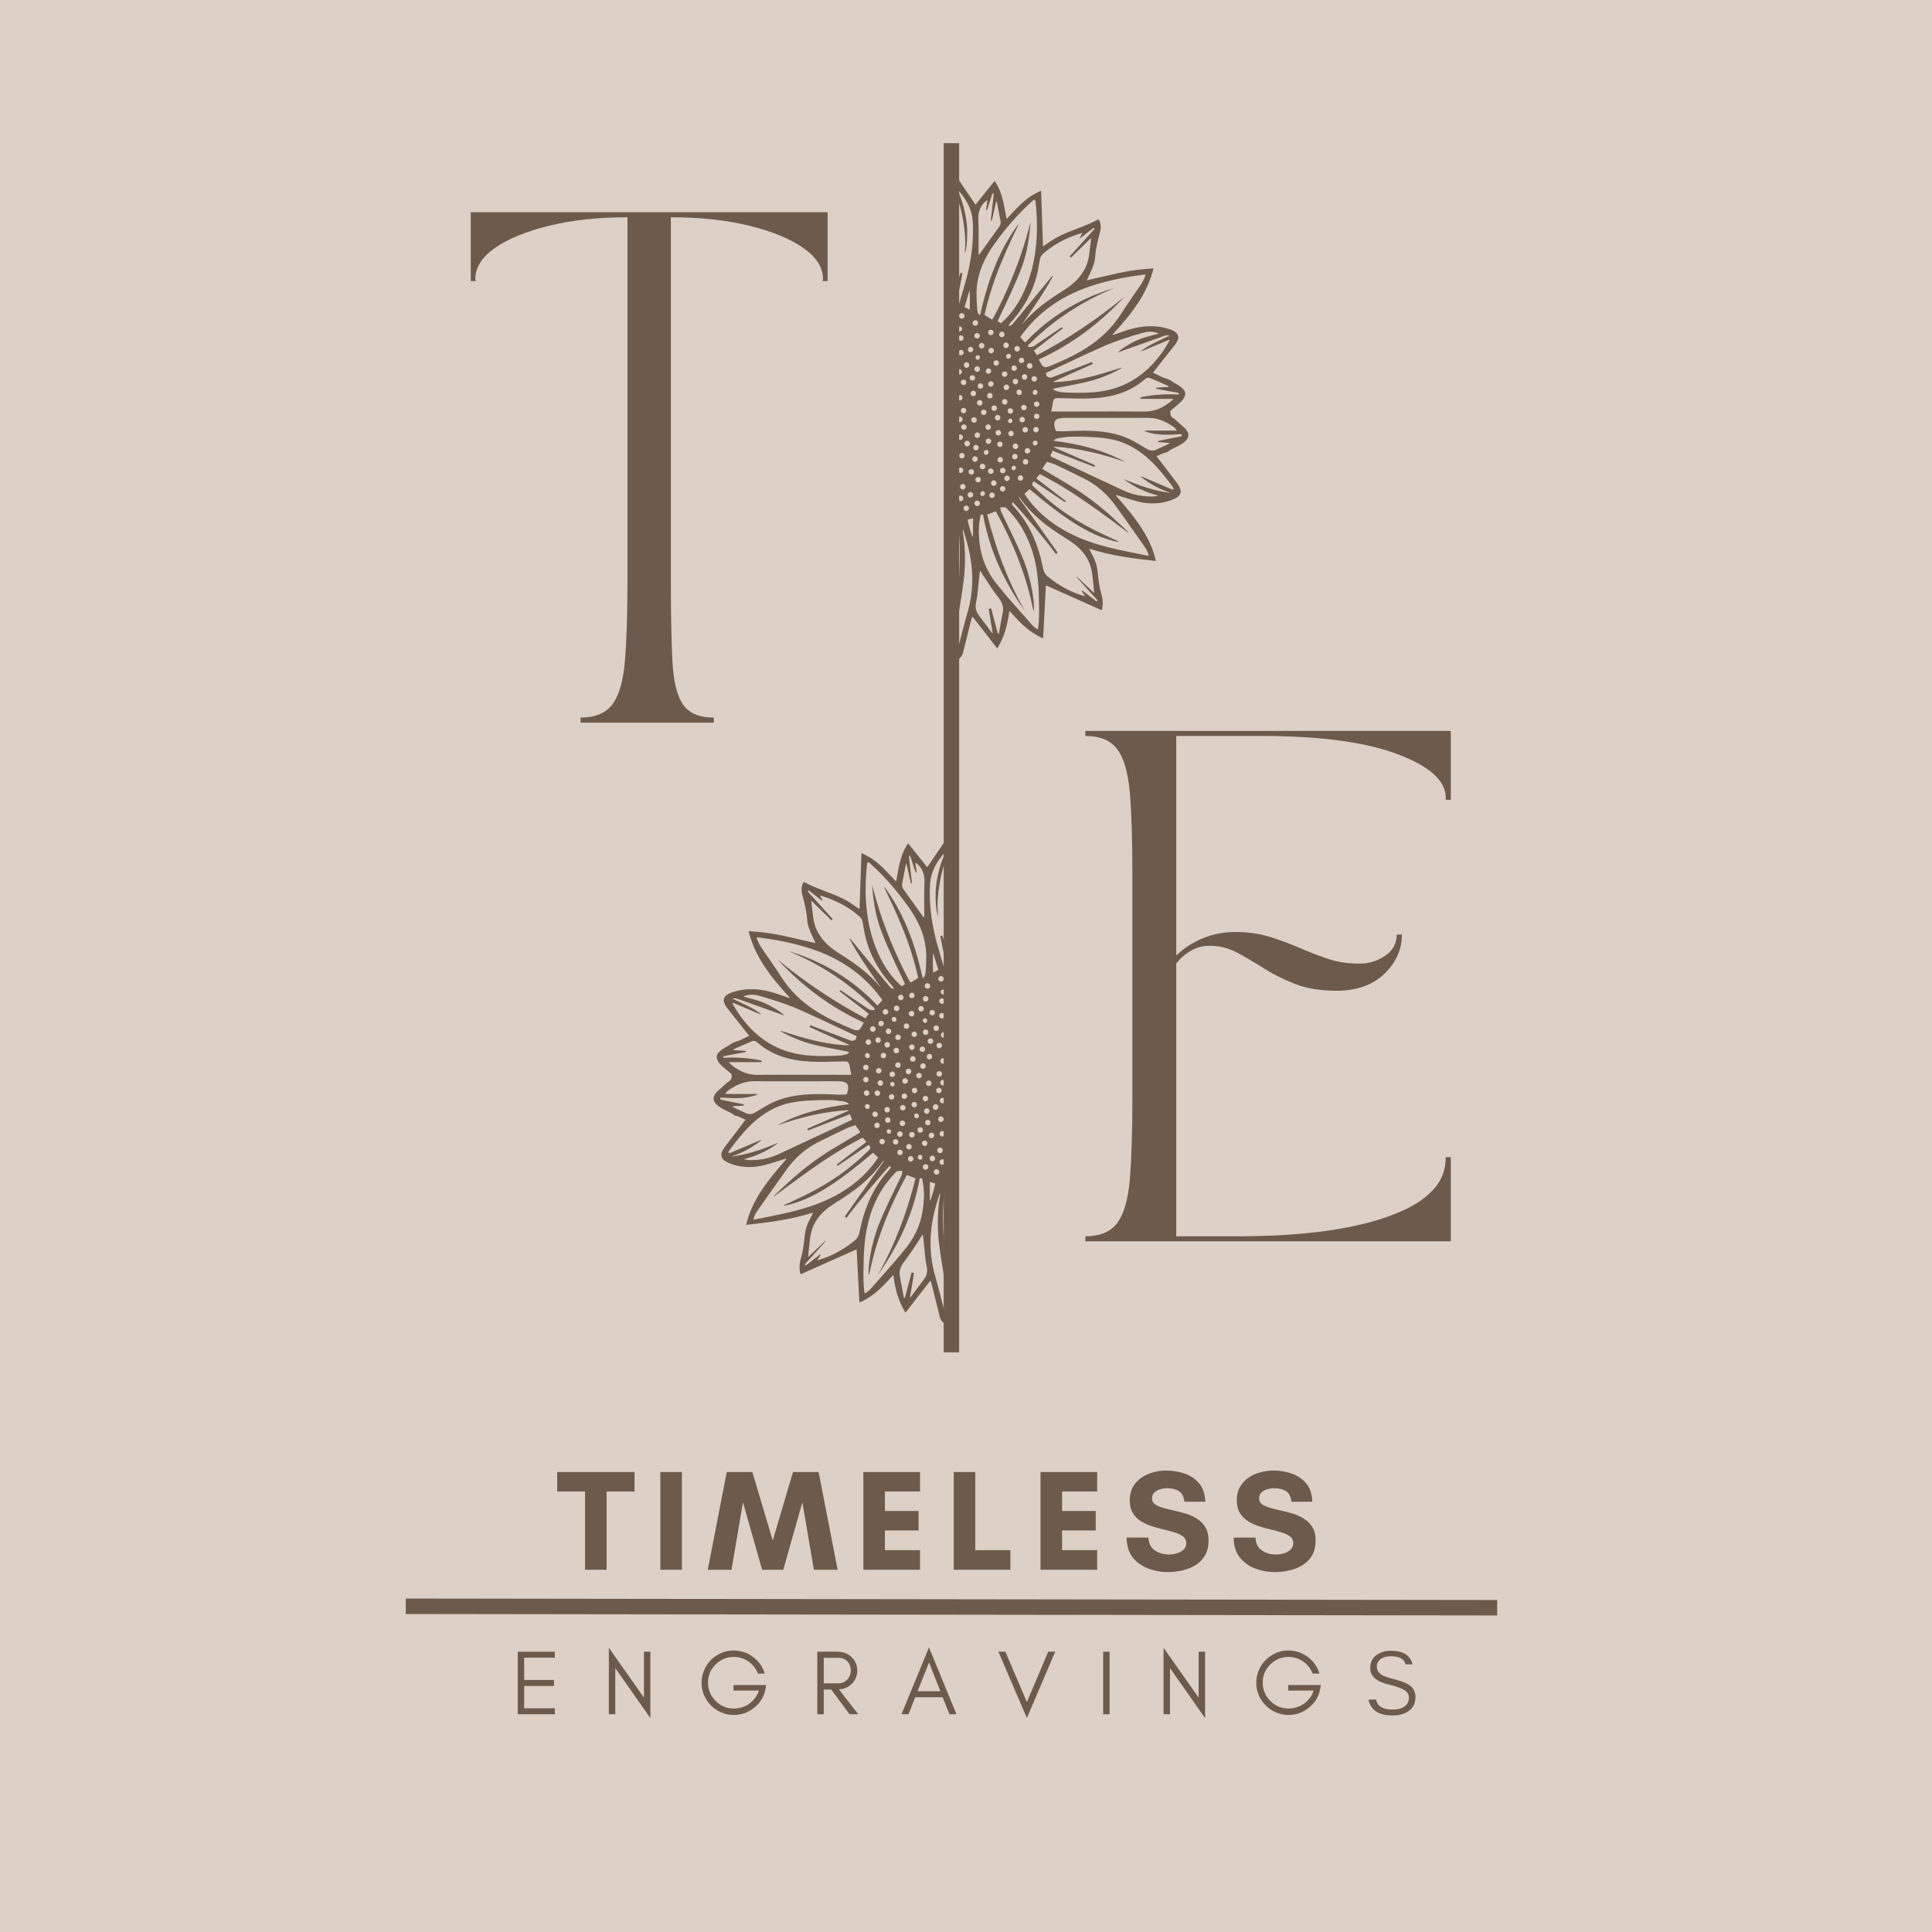 <svg version="1.0" preserveAspectRatio="xMidYMid meet" height="500" viewBox="0 0 375 375" zoomAndPan="magnify" width="500" xmlns:xlink="http://www.w3.org/1999/xlink" xmlns="http://www.w3.org/2000/svg"><defs><g></g><clipPath id="ac292edc64"><path clip-rule="nonzero" d="M 138.363 161.82 L 184.863 161.82 L 184.863 257.07 L 138.363 257.07 Z M 138.363 161.82"></path></clipPath><clipPath id="86463bc131"><path clip-rule="nonzero" d="M 184.676 33.25 L 230.801 33.25 L 230.801 128.5 L 184.676 128.5 Z M 184.676 33.25"></path></clipPath></defs><rect fill-opacity="1" height="450" y="-37.5" fill="#ffffff" width="450" x="-37.5"></rect><rect fill-opacity="1" height="450" y="-37.5" fill="#ddd0c6" width="450" x="-37.5"></rect><g fill-opacity="1" fill="#6c5b4c"><g transform="translate(88.403, 140.265)"><g><path d="M 2.969 -99.078 L 72.234 -99.078 L 72.234 -85.703 L 71.234 -85.703 C 71.234 -85.836 71.25 -85.883 71.281 -85.844 C 71.32 -85.812 71.344 -85.895 71.344 -86.094 C 71.344 -88.344 70.066 -90.359 67.516 -92.141 C 64.973 -93.922 61.473 -95.359 57.016 -96.453 C 52.555 -97.547 47.488 -98.094 41.812 -98.094 L 41.812 -27.547 C 41.812 -21.066 41.91 -15.879 42.109 -11.984 C 42.305 -8.086 42.984 -5.281 44.141 -3.562 C 45.297 -1.844 47.297 -0.984 50.141 -0.984 L 50.141 0 L 24.281 0 L 24.281 -0.984 C 27.113 -0.984 29.176 -1.844 30.469 -3.562 C 31.758 -5.281 32.566 -8.086 32.891 -11.984 C 33.223 -15.879 33.391 -21.066 33.391 -27.547 L 33.391 -98.094 C 27.711 -98.094 22.645 -97.547 18.188 -96.453 C 13.727 -95.359 10.223 -93.922 7.672 -92.141 C 5.129 -90.359 3.859 -88.344 3.859 -86.094 C 3.859 -85.895 3.875 -85.812 3.906 -85.844 C 3.945 -85.883 3.969 -85.836 3.969 -85.703 L 2.969 -85.703 Z M 2.969 -99.078"></path></g></g></g><g fill-opacity="1" fill="#6c5b4c"><g transform="translate(207.699, 240.944)"><g><path d="M 2.969 -98.094 L 2.969 -99.078 L 73.906 -99.078 L 73.906 -85.703 L 72.922 -85.703 L 72.922 -86.094 C 72.922 -89.395 69.801 -92.219 63.562 -94.562 C 57.32 -96.914 48.488 -98.094 37.062 -98.094 L 20.609 -98.094 L 20.609 -55.484 C 22.129 -56.93 23.863 -58.051 25.812 -58.844 C 27.758 -59.645 29.852 -60.047 32.094 -60.047 C 34.539 -60.047 36.77 -59.727 38.781 -59.094 C 40.801 -58.469 42.719 -57.758 44.531 -56.969 C 46.352 -56.176 48.188 -55.469 50.031 -54.844 C 51.883 -54.219 53.898 -53.906 56.078 -53.906 C 57.992 -53.906 59.691 -54.414 61.172 -55.438 C 62.66 -56.457 63.406 -57.828 63.406 -59.547 L 64.406 -59.547 C 64.406 -56.641 63.266 -54.094 60.984 -51.906 C 58.703 -49.727 55.613 -48.641 51.719 -48.641 C 48.676 -48.641 46.031 -49.066 43.781 -49.922 C 41.539 -50.785 39.531 -51.781 37.75 -52.906 C 35.969 -54.031 34.266 -55.035 32.641 -55.922 C 31.023 -56.816 29.328 -57.297 27.547 -57.359 C 26.086 -57.43 24.766 -57.133 23.578 -56.469 C 22.391 -55.812 21.398 -54.957 20.609 -53.906 L 20.609 -0.984 L 33.297 -0.984 C 34.879 -0.984 36.941 -1.031 39.484 -1.125 C 42.023 -1.227 44.781 -1.445 47.75 -1.781 C 50.727 -2.113 53.688 -2.625 56.625 -3.312 C 59.562 -4.008 62.27 -4.922 64.75 -6.047 C 67.227 -7.172 69.207 -8.57 70.688 -10.25 C 72.176 -11.938 72.922 -13.969 72.922 -16.344 L 73.906 -16.344 L 73.906 0 L 2.969 0 L 2.969 -0.984 C 5.812 -0.984 7.875 -1.844 9.156 -3.562 C 10.445 -5.281 11.258 -8.086 11.594 -11.984 C 11.926 -15.879 12.094 -21.066 12.094 -27.547 L 12.094 -71.531 C 12.094 -78.07 11.926 -83.273 11.594 -87.141 C 11.258 -91.004 10.445 -93.797 9.156 -95.516 C 7.875 -97.234 5.812 -98.094 2.969 -98.094 Z M 2.969 -98.094"></path></g></g></g><g fill-opacity="1" fill="#6c5b4c"><g transform="translate(108.009, 304.687)"><g><path d="M 9.734 -15.188 L 9.734 0 L 5.547 0 L 5.547 -15.188 L 0.141 -15.188 L 0.141 -18.969 L 15.156 -18.969 L 15.156 -15.188 Z M 9.734 -15.188"></path></g></g></g><g fill-opacity="1" fill="#6c5b4c"><g transform="translate(126.499, 304.687)"><g><path d="M 5.859 0 L 1.672 0 L 1.672 -18.969 L 5.859 -18.969 Z M 5.859 0"></path></g></g></g><g fill-opacity="1" fill="#6c5b4c"><g transform="translate(137.237, 304.687)"><g><path d="M 25.344 0 L 20.734 0 L 18.5 -13.094 L 14.797 0 L 10.688 0 L 6.969 -13.094 L 4.75 0 L 0.141 0 L 3.828 -18.969 L 8.797 -18.969 L 12.75 -5.672 L 16.688 -18.969 L 21.656 -18.969 Z M 25.344 0"></path></g></g></g><g fill-opacity="1" fill="#6c5b4c"><g transform="translate(165.904, 304.687)"><g><path d="M 12.672 -3.797 L 12.672 0 L 1.672 0 L 1.672 -18.969 L 12.672 -18.969 L 12.672 -15.188 L 5.859 -15.188 L 5.859 -11.406 L 12.391 -11.406 L 12.391 -7.625 L 5.859 -7.625 L 5.859 -3.797 Z M 12.672 -3.797"></path></g></g></g><g fill-opacity="1" fill="#6c5b4c"><g transform="translate(183.445, 304.687)"><g><path d="M 1.672 0 L 1.672 -18.969 L 5.859 -18.969 L 5.859 -3.797 L 12.672 -3.797 L 12.672 0 Z M 1.672 0"></path></g></g></g><g fill-opacity="1" fill="#6c5b4c"><g transform="translate(200.29, 304.687)"><g><path d="M 12.672 -3.797 L 12.672 0 L 1.672 0 L 1.672 -18.969 L 12.672 -18.969 L 12.672 -15.188 L 5.859 -15.188 L 5.859 -11.406 L 12.391 -11.406 L 12.391 -7.625 L 5.859 -7.625 L 5.859 -3.797 Z M 12.672 -3.797"></path></g></g></g><g fill-opacity="1" fill="#6c5b4c"><g transform="translate(217.832, 304.687)"><g><path d="M 9.047 -2.953 C 9.492 -2.953 9.977 -3.02 10.5 -3.156 C 11.02 -3.301 11.469 -3.535 11.844 -3.859 C 12.227 -4.191 12.422 -4.633 12.422 -5.188 C 12.422 -5.707 12.219 -6.125 11.812 -6.438 C 11.414 -6.758 10.891 -7.02 10.234 -7.219 C 9.586 -7.426 8.879 -7.617 8.109 -7.797 C 7.336 -7.973 6.562 -8.188 5.781 -8.438 C 5 -8.688 4.281 -9.016 3.625 -9.422 C 2.977 -9.836 2.453 -10.367 2.047 -11.016 C 1.648 -11.672 1.453 -12.5 1.453 -13.5 C 1.453 -14.488 1.656 -15.344 2.062 -16.062 C 2.469 -16.781 3.008 -17.375 3.688 -17.844 C 4.375 -18.32 5.141 -18.676 5.984 -18.906 C 6.828 -19.133 7.68 -19.25 8.547 -19.25 C 9.848 -19.25 11.062 -19.047 12.188 -18.641 C 13.32 -18.234 14.25 -17.586 14.969 -16.703 C 15.688 -15.816 16.066 -14.648 16.109 -13.203 L 12.062 -13.203 C 11.945 -14.18 11.598 -14.863 11.016 -15.25 C 10.441 -15.633 9.633 -15.828 8.594 -15.828 C 8.207 -15.828 7.797 -15.758 7.359 -15.625 C 6.922 -15.5 6.547 -15.289 6.234 -15 C 5.93 -14.707 5.781 -14.32 5.781 -13.844 C 5.781 -13.352 5.977 -12.969 6.375 -12.688 C 6.77 -12.414 7.297 -12.188 7.953 -12 C 8.609 -11.812 9.328 -11.633 10.109 -11.469 C 10.891 -11.301 11.664 -11.098 12.438 -10.859 C 13.207 -10.617 13.914 -10.285 14.562 -9.859 C 15.219 -9.441 15.742 -8.898 16.141 -8.234 C 16.547 -7.566 16.75 -6.711 16.75 -5.672 C 16.75 -4.547 16.523 -3.594 16.078 -2.812 C 15.629 -2.031 15.023 -1.398 14.266 -0.922 C 13.516 -0.453 12.672 -0.109 11.734 0.109 C 10.797 0.336 9.844 0.453 8.875 0.453 C 7.477 0.453 6.172 0.211 4.953 -0.266 C 3.734 -0.742 2.742 -1.473 1.984 -2.453 C 1.234 -3.441 0.852 -4.707 0.844 -6.25 L 5.078 -6.25 C 5.129 -5.113 5.547 -4.281 6.328 -3.75 C 7.109 -3.219 8.016 -2.953 9.047 -2.953 Z M 9.047 -2.953"></path></g></g></g><g fill-opacity="1" fill="#6c5b4c"><g transform="translate(238.608, 304.687)"><g><path d="M 9.047 -2.953 C 9.492 -2.953 9.977 -3.02 10.5 -3.156 C 11.02 -3.301 11.469 -3.535 11.844 -3.859 C 12.227 -4.191 12.422 -4.633 12.422 -5.188 C 12.422 -5.707 12.219 -6.125 11.812 -6.438 C 11.414 -6.758 10.891 -7.02 10.234 -7.219 C 9.586 -7.426 8.879 -7.617 8.109 -7.797 C 7.336 -7.973 6.562 -8.188 5.781 -8.438 C 5 -8.688 4.281 -9.016 3.625 -9.422 C 2.977 -9.836 2.453 -10.367 2.047 -11.016 C 1.648 -11.672 1.453 -12.5 1.453 -13.5 C 1.453 -14.488 1.656 -15.344 2.062 -16.062 C 2.469 -16.781 3.008 -17.375 3.688 -17.844 C 4.375 -18.32 5.141 -18.676 5.984 -18.906 C 6.828 -19.133 7.68 -19.25 8.547 -19.25 C 9.848 -19.25 11.062 -19.047 12.188 -18.641 C 13.32 -18.234 14.25 -17.586 14.969 -16.703 C 15.688 -15.816 16.066 -14.648 16.109 -13.203 L 12.062 -13.203 C 11.945 -14.18 11.598 -14.863 11.016 -15.25 C 10.441 -15.633 9.633 -15.828 8.594 -15.828 C 8.207 -15.828 7.797 -15.758 7.359 -15.625 C 6.922 -15.5 6.547 -15.289 6.234 -15 C 5.93 -14.707 5.781 -14.32 5.781 -13.844 C 5.781 -13.352 5.977 -12.969 6.375 -12.688 C 6.77 -12.414 7.297 -12.188 7.953 -12 C 8.609 -11.812 9.328 -11.633 10.109 -11.469 C 10.891 -11.301 11.664 -11.098 12.438 -10.859 C 13.207 -10.617 13.914 -10.285 14.562 -9.859 C 15.219 -9.441 15.742 -8.898 16.141 -8.234 C 16.547 -7.566 16.75 -6.711 16.75 -5.672 C 16.75 -4.547 16.523 -3.594 16.078 -2.812 C 15.629 -2.031 15.023 -1.398 14.266 -0.922 C 13.516 -0.453 12.672 -0.109 11.734 0.109 C 10.797 0.336 9.844 0.453 8.875 0.453 C 7.477 0.453 6.172 0.211 4.953 -0.266 C 3.734 -0.742 2.742 -1.473 1.984 -2.453 C 1.234 -3.441 0.852 -4.707 0.844 -6.25 L 5.078 -6.25 C 5.129 -5.113 5.547 -4.281 6.328 -3.75 C 7.109 -3.219 8.016 -2.953 9.047 -2.953 Z M 9.047 -2.953"></path></g></g></g><g fill-opacity="1" fill="#6c5b4c"><g transform="translate(259.4, 304.687)"><g></g></g></g><path stroke-miterlimit="4" stroke-opacity="1" stroke-width="4" stroke="#6c5b4c" d="M 0.002 2.002 L 282.456 2.002" stroke-linejoin="miter" fill="none" transform="matrix(0.75, 0.001, -0.001, 0.75, 78.759, 310.276)" stroke-linecap="butt"></path><path stroke-miterlimit="4" stroke-opacity="1" stroke-width="4" stroke="#6c5b4c" d="M 0.002 1.999 L 312.934 1.999" stroke-linejoin="miter" fill="none" transform="matrix(0, -0.75, 0.75, 0, 183.172, 262.494)" stroke-linecap="butt"></path><g clip-path="url(#ac292edc64)"><path fill-rule="nonzero" fill-opacity="1" d="M 145.418 201.047 C 145.316 200.93 145.219 200.809 145.137 200.707 C 143.781 198.992 142.426 197.277 141.066 195.562 C 140.848 195.281 140.688 194.961 140.57 194.645 C 140.348 194.062 140.527 193.547 141.008 193.168 C 141.266 192.965 141.547 192.809 141.844 192.707 C 143.48 192.09 145.18 191.91 146.914 192.051 C 148.551 192.188 150.125 192.609 151.664 193.188 C 152.082 193.348 152.52 193.484 152.941 193.625 C 153.039 193.664 153.141 193.664 153.34 193.703 C 153.16 193.504 153.059 193.367 152.941 193.246 C 151.285 191.43 149.688 189.574 148.352 187.52 C 147.055 185.562 146.035 183.469 145.418 181.195 C 145.379 181.055 145.359 180.914 145.316 180.734 C 147.551 180.875 149.727 181.133 151.863 181.594 C 153.996 182.051 156.113 182.57 158.266 183.051 C 158.246 182.969 158.227 182.871 158.168 182.77 C 157.887 182.133 157.59 181.492 157.289 180.855 C 156.969 180.117 156.73 179.359 156.672 178.539 C 156.57 176.984 156.191 175.488 155.812 173.992 C 155.672 173.473 155.555 172.973 155.594 172.434 C 155.613 171.996 155.754 171.578 155.992 171.199 C 156.074 171.219 156.133 171.238 156.172 171.258 C 157.668 172.055 159.266 172.633 160.84 173.254 C 162.059 173.73 163.297 174.211 164.434 174.867 C 165.152 175.289 165.852 175.809 166.547 176.266 C 166.629 176.305 166.688 176.367 166.789 176.445 C 166.809 176.285 166.848 176.188 166.848 176.086 C 166.887 174.711 166.945 173.312 166.988 171.938 C 167.047 170.02 167.125 168.086 167.188 166.168 C 167.188 165.988 167.207 165.828 167.246 165.59 C 167.785 165.871 168.266 166.09 168.742 166.367 C 169.961 167.086 170.996 168.023 171.977 169.043 C 172.496 169.582 173.012 170.16 173.531 170.699 C 173.633 170.816 173.75 170.918 173.91 171.078 C 173.949 170.938 173.992 170.84 174.012 170.738 C 174.25 169.34 174.469 167.945 174.891 166.59 C 175.148 165.73 175.508 164.891 175.984 164.113 C 176.066 163.996 176.145 163.875 176.266 163.695 C 177.504 165.23 178.719 166.77 179.977 168.324 C 180.098 168.145 180.195 168.004 180.297 167.863 C 181.512 166.07 182.711 164.293 183.926 162.496 C 184.086 162.258 184.328 162.039 184.508 161.82 C 184.547 161.84 184.586 161.84 184.605 161.859 C 184.605 162.039 184.605 162.219 184.605 162.398 C 184.664 163.258 184.488 164.055 184.188 164.871 C 183.41 167.047 182.75 169.242 182.371 171.535 C 182.051 173.414 181.891 175.289 182.031 177.203 C 182.051 177.402 182.051 177.602 182.07 177.883 C 181.633 176.766 181.453 173.812 181.734 171.617 C 182.012 169.543 182.59 167.547 183.391 165.609 C 183.348 165.59 183.328 165.57 183.289 165.551 C 183.23 165.629 183.168 165.73 183.09 165.809 C 182.051 167.047 181.215 168.363 180.797 169.941 C 180.516 170.957 180.477 172.016 180.477 173.074 C 180.438 176.445 180.953 179.758 181.832 183.012 C 182.25 184.527 182.711 186.023 183.148 187.539 C 183.23 187.84 183.41 188.078 183.629 188.277 C 183.809 188.219 183.77 188.098 183.75 187.977 C 183.547 186.941 183.348 185.922 183.148 184.887 C 182.969 183.949 182.77 182.988 182.59 182.051 C 182.57 181.934 182.57 181.812 182.551 181.672 C 182.672 181.652 182.77 181.613 182.891 181.594 C 182.949 181.734 182.988 181.852 183.031 181.992 C 183.41 183.211 183.77 184.445 184.148 185.664 C 184.266 186.062 184.328 186.48 184.328 186.902 C 184.207 195.402 184.105 203.883 184.008 212.383 C 183.949 218.047 183.867 223.695 183.809 229.363 C 183.809 229.48 183.809 229.621 183.727 229.781 C 183.688 229.703 183.648 229.641 183.629 229.562 C 183.609 229.582 183.57 229.582 183.547 229.602 C 183.469 230.238 183.367 230.898 183.289 231.535 C 182.969 234.512 183.012 237.484 183.168 240.457 C 183.27 242.453 183.43 244.445 183.527 246.441 C 183.57 247.359 183.527 248.277 183.488 249.195 C 183.41 248.738 183.289 248.297 183.23 247.84 C 182.91 245.684 182.531 243.551 182.27 241.395 C 181.992 239.02 181.953 236.625 182.172 234.23 C 182.23 233.473 182.371 232.734 182.473 231.977 C 182.492 231.855 182.492 231.758 182.449 231.617 C 182.41 231.695 182.371 231.797 182.332 231.875 C 181.594 234.051 181.035 236.266 180.773 238.539 C 180.395 241.715 180.676 244.824 181.574 247.898 C 182.25 250.234 182.832 252.609 183.449 254.961 C 183.527 255.262 183.488 255.602 183.488 255.922 C 183.488 256.301 183.488 256.66 183.449 257.059 C 182.988 256.637 182.551 256.238 182.41 255.602 C 181.934 253.625 181.434 251.629 180.934 249.656 C 180.855 249.316 180.734 248.996 180.637 248.598 C 180.258 248.918 180.035 249.297 179.777 249.613 C 179.496 249.953 179.238 250.312 178.961 250.652 C 178.699 250.992 178.422 251.352 178.16 251.691 C 177.902 252.027 177.641 252.348 177.383 252.688 C 177.125 253.027 176.844 253.387 176.586 253.727 C 176.324 254.066 176.047 254.402 175.746 254.781 C 174.352 252.527 173.711 250.094 173.391 247.461 C 173.234 247.621 173.133 247.738 173.031 247.84 C 172.074 248.918 171.078 249.973 169.961 250.891 C 169.121 251.57 168.242 252.148 167.285 252.609 C 167.168 252.668 167.047 252.707 166.926 252.766 C 166.906 252.766 166.867 252.766 166.809 252.746 C 166.629 249.355 166.449 245.965 166.27 242.492 C 162.617 244.129 159.027 245.723 155.395 247.34 C 155.355 247.219 155.336 247.141 155.312 247.039 C 155.094 246.043 155.195 245.066 155.492 244.066 C 155.895 242.75 156.031 241.375 156.172 240.016 C 156.273 238.898 156.551 237.844 157.09 236.844 C 157.289 236.484 157.469 236.125 157.648 235.746 C 157.688 235.648 157.73 235.547 157.809 235.348 C 153.578 236.727 149.27 237.262 144.859 237.742 C 144.898 237.543 144.918 237.402 144.957 237.242 C 145.578 234.848 146.695 232.695 148.07 230.68 C 149.348 228.805 150.805 227.086 152.301 225.371 C 152.422 225.25 152.52 225.113 152.621 224.973 C 152.602 224.953 152.582 224.914 152.582 224.891 C 152.441 224.934 152.281 224.973 152.141 225.012 C 150.863 225.391 149.586 225.852 148.289 226.168 C 146.117 226.707 143.922 226.668 141.785 225.871 C 141.426 225.73 141.086 225.57 140.77 225.371 C 139.988 224.871 139.832 224.234 140.211 223.414 C 140.348 223.117 140.527 222.836 140.727 222.559 C 141.926 220.961 143.141 219.367 144.359 217.789 C 144.461 217.648 144.559 217.508 144.699 217.328 C 144.039 217.07 143.48 216.691 142.805 216.59 C 142.703 216.57 142.625 216.531 142.543 216.473 C 142.004 216.031 141.387 215.773 140.77 215.473 C 140.09 215.156 139.453 214.777 138.934 214.238 C 138.434 213.699 138.375 213.059 138.754 212.441 C 138.891 212.223 139.051 212.004 139.25 211.824 C 139.891 211.246 140.527 210.664 141.168 210.105 C 141.227 210.047 141.309 210.008 141.387 209.969 C 141.844 209.727 142.066 209.348 142.004 208.828 C 141.984 208.73 142.004 208.629 142.004 208.492 C 141.566 208.133 141.086 207.73 140.629 207.332 C 140.328 207.074 140.012 206.793 139.73 206.496 C 139.512 206.254 139.332 205.957 139.211 205.656 C 139.031 205.219 139.094 204.738 139.41 204.379 C 139.672 204.082 139.969 203.82 140.289 203.602 C 140.75 203.281 141.266 203.082 141.707 202.742 C 142.227 202.363 142.805 202.184 143.402 202.004 C 143.5 201.984 143.602 201.945 143.68 201.887 C 144.219 201.625 144.758 201.367 145.297 201.109 C 145.297 201.129 145.336 201.086 145.418 201.047 Z M 150.926 186.242 C 156.23 190.613 161.898 194.422 168.004 197.656 C 168.223 197.336 168.422 197.039 168.625 196.758 C 166.707 195.281 164.832 193.844 162.957 192.406 C 163.016 192.328 163.078 192.27 163.137 192.188 C 163.477 192.406 163.816 192.629 164.133 192.848 C 165.59 193.844 167.066 194.824 168.523 195.82 C 168.902 196.078 169.301 196.078 169.699 196.059 C 169.859 195.781 169.66 195.641 169.52 195.5 C 167.844 193.844 166.07 192.309 164.195 190.91 C 160.902 188.457 157.371 186.441 153.578 184.844 C 153.5 184.805 153.418 184.785 153.34 184.746 C 153.258 184.707 153.199 184.668 153.121 184.625 C 159.766 186.641 165.512 190.113 170.32 195.18 C 170.637 194.824 170.957 194.484 171.277 194.125 C 171.137 193.926 171.02 193.766 170.898 193.605 C 167.844 189.496 163.875 186.621 159.125 184.766 C 155.273 183.27 151.242 182.473 147.152 181.953 C 147.055 181.934 146.953 181.953 146.836 181.953 C 147.074 182.672 147.371 183.328 147.793 183.949 C 149.09 185.824 150.406 187.699 151.645 189.633 C 153.34 192.27 155.516 194.363 158.109 196.059 C 160.461 197.598 163.016 198.754 165.609 199.812 C 165.789 199.891 165.969 199.93 166.148 199.969 C 166.449 200.031 166.707 199.949 166.906 199.73 C 167.207 199.371 167.445 198.953 167.645 198.473 C 161.18 195.539 155.715 191.371 150.926 186.242 Z M 146.215 236.727 C 146.375 236.703 146.477 236.703 146.574 236.684 C 147.371 236.523 148.172 236.367 148.969 236.207 C 151.344 235.727 153.719 235.25 156.031 234.551 C 158.824 233.711 161.5 232.613 163.953 231.02 C 166.41 229.422 168.523 227.488 170.18 225.07 C 170.258 224.934 170.34 224.812 170.438 224.652 C 170.102 224.355 169.781 224.055 169.461 223.754 C 169.301 223.875 169.184 223.973 169.062 224.074 C 168.324 224.672 167.605 225.293 166.867 225.891 C 164.492 227.805 162.059 229.641 159.406 231.18 C 157.211 232.453 154.914 233.473 152.422 233.992 C 152.32 234.012 152.203 234.031 152.102 234.031 C 152.203 233.91 152.34 233.832 152.461 233.773 C 153.301 233.395 154.137 233.012 154.957 232.613 C 158.625 230.918 162.098 228.883 165.23 226.328 C 166.41 225.371 167.508 224.332 168.625 223.297 C 169.062 222.898 169.043 222.637 168.602 222.219 C 166.59 223.574 164.574 224.934 162.578 226.289 C 162.418 226.188 162.359 226.09 162.496 225.969 C 162.578 225.91 162.656 225.852 162.738 225.789 C 164.414 224.512 166.109 223.215 167.785 221.938 C 167.906 221.859 168.004 221.758 168.145 221.641 C 168.023 221.48 167.926 221.34 167.805 221.223 C 167.707 221.082 167.586 220.961 167.465 220.82 C 167.305 220.902 167.148 220.98 167.008 221.043 C 164.574 222.297 162.219 223.734 159.945 225.25 C 156.77 227.367 153.719 229.641 150.664 231.918 C 150.504 232.035 150.348 232.137 150.188 232.254 C 150.227 232.117 150.324 232.016 150.406 231.938 C 151.285 231.117 152.18 230.281 153.059 229.461 C 155.773 226.949 158.727 224.734 161.898 222.836 C 163.477 221.898 165.031 220.961 166.59 220.023 C 166.727 219.945 166.848 219.844 166.988 219.766 C 166.668 219.305 166.367 218.867 166.051 218.406 C 165.43 218.629 164.812 218.766 164.254 219.047 C 162.477 219.883 160.703 220.742 158.945 221.621 C 156.434 222.879 154.355 224.672 152.719 226.949 C 150.746 229.66 148.789 232.477 146.812 235.289 C 146.516 235.707 146.414 236.207 146.215 236.727 Z M 169.262 171.715 C 169.84 173.91 170.461 176.086 171.199 178.242 C 171.957 180.395 172.793 182.531 173.711 184.625 C 175.008 187.559 176.426 190.371 176.766 190.711 C 177.242 190.414 177.723 190.113 178.199 189.836 C 178.18 189.715 178.18 189.633 178.16 189.535 C 177.641 187.199 176.945 184.906 176.145 182.652 C 174.91 179.238 173.414 175.926 171.816 172.652 C 171.758 172.516 171.695 172.375 171.598 172.176 C 171.695 172.215 171.715 172.234 171.734 172.254 C 171.816 172.355 171.895 172.453 171.977 172.574 C 173.473 174.668 174.711 176.902 175.746 179.258 C 177.184 182.512 178.199 185.902 178.98 189.355 C 179.02 189.496 179.059 189.633 179.117 189.855 C 179.277 189.715 179.418 189.633 179.457 189.516 C 179.559 189.273 179.637 189.016 179.656 188.758 C 179.719 187.938 179.758 187.121 179.777 186.301 C 179.879 183.727 179.297 181.293 178.141 179 C 177.484 177.684 176.664 176.445 175.785 175.27 C 173.691 172.434 171.398 169.82 168.762 167.484 C 168.703 167.426 168.625 167.387 168.582 167.328 C 168.363 167.387 168.305 167.547 168.285 167.727 C 167.965 170.859 167.887 173.992 168.285 177.105 C 168.625 179.816 169.301 182.43 170.398 184.926 C 171.438 187.301 172.812 189.414 174.73 191.172 C 174.828 191.25 174.93 191.332 175.047 191.43 C 175.27 191.289 175.469 191.152 175.668 191.012 C 175.566 190.793 175.488 190.633 175.406 190.453 C 174.59 188.715 173.75 187 172.973 185.266 C 172.215 183.57 171.457 181.871 170.84 180.137 C 169.898 177.461 169.48 174.609 169.262 171.715 Z M 164.812 214.316 C 164.434 213.977 164.234 213.859 163.676 213.777 C 162.836 213.66 162 213.539 161.16 213.52 C 159.766 213.5 158.367 213.539 156.969 213.617 C 155.871 213.68 154.797 213.797 153.719 213.996 C 151.164 214.457 148.93 215.633 146.934 217.27 C 145.18 218.727 143.723 220.441 142.344 222.238 C 142.047 222.617 141.766 223.016 141.488 223.395 C 141.367 223.555 141.328 223.715 141.566 223.855 C 143.621 222.977 145.695 222.098 147.773 221.223 C 147.73 221.34 147.652 221.422 147.551 221.5 C 145.855 222.836 143.98 223.797 141.945 224.492 C 145.156 224.113 148.172 223.016 151.125 221.781 C 149.109 223.336 146.812 224.375 144.359 225.012 C 144.957 225.172 145.559 225.191 146.156 225.172 C 147.93 225.133 149.629 224.734 151.223 223.973 C 155.871 221.82 160.523 219.625 165.172 217.449 C 165.25 217.41 165.312 217.352 165.391 217.309 C 165.25 216.949 165.113 216.633 164.973 216.273 C 162.238 217.328 159.523 218.367 156.852 219.406 C 156.672 219.207 156.652 219.086 156.871 219.008 C 156.969 218.965 157.051 218.926 157.148 218.887 C 159.523 217.848 161.918 216.812 164.293 215.773 C 164.434 215.715 164.574 215.652 164.691 215.574 C 164.672 215.535 164.672 215.516 164.652 215.473 C 159.883 215.754 155.312 216.871 150.824 218.449 C 155.156 216.074 159.863 214.938 164.812 214.316 Z M 168.723 247.359 C 168.684 247.359 168.664 247.359 168.625 247.359 C 168.602 247.262 168.582 247.18 168.582 247.082 C 168.602 246.562 168.602 246.023 168.664 245.504 C 168.902 243.348 169.363 241.215 170.039 239.16 C 170.68 237.242 171.516 235.43 172.375 233.594 C 173.211 231.816 174.051 230.059 174.91 228.305 C 175.066 227.984 175.168 227.664 175.109 227.266 C 174.828 227.266 174.57 227.246 174.309 227.285 C 174.148 227.309 173.973 227.406 173.871 227.527 C 172.973 228.465 172.137 229.461 171.418 230.539 C 169.223 233.91 168.145 237.645 167.805 241.613 C 167.664 243.109 167.625 244.605 167.605 246.121 C 167.586 247.699 167.547 249.277 167.785 250.832 C 167.805 250.91 167.824 250.992 167.844 251.07 C 168.324 250.793 168.742 250.492 169.062 250.094 C 169.5 249.574 169.941 249.074 170.398 248.578 C 172.316 246.422 174.23 244.289 176.008 242.031 C 176.883 240.914 177.602 239.699 178.141 238.383 C 178.98 236.348 179.297 234.211 179.34 232.016 C 179.359 230.898 179.18 229.82 178.98 228.723 C 178.879 228.703 178.82 228.684 178.738 228.684 C 178.68 228.684 178.602 228.703 178.52 228.703 C 177.281 235.609 174.43 241.773 170.398 247.441 C 173.73 241.555 176.066 235.289 177.703 228.703 C 177.145 228.484 176.605 228.285 176.027 228.066 C 172.676 234.172 170.078 240.535 168.723 247.359 Z M 157.289 198.992 C 157.43 199.031 157.527 199.074 157.609 199.113 C 159.965 200.012 162.316 200.91 164.672 201.805 C 164.812 201.867 164.953 201.926 165.09 201.965 C 165.75 202.145 166.188 201.867 166.289 201.148 C 166.148 201.066 166.031 200.988 165.871 200.93 C 162.477 199.352 159.086 197.734 155.672 196.199 C 153.02 194.98 150.227 194.105 147.434 193.305 C 146.477 193.027 145.516 192.965 144.559 193.305 C 144.461 193.348 144.379 193.387 144.281 193.445 C 145.258 193.703 146.195 193.926 147.133 194.223 C 148.09 194.523 148.988 194.941 149.848 195.422 C 151.023 196.078 151.961 196.738 152.223 197.137 C 151.902 196.996 151.621 196.879 151.324 196.777 C 148.57 195.801 145.836 194.824 143.082 193.844 C 142.762 193.727 142.465 193.766 142.145 193.824 C 144.059 194.781 146.098 195.52 147.793 196.898 C 147.633 196.879 147.492 196.836 147.352 196.777 C 145.777 196.121 144.18 195.441 142.605 194.781 C 142.465 194.723 142.344 194.602 142.145 194.684 C 142.184 194.781 142.227 194.863 142.266 194.941 C 142.922 196.121 143.66 197.238 144.52 198.273 C 147.75 202.285 151.941 204.5 157.07 204.879 C 159.047 205.02 161.039 205 163.016 204.879 C 163.434 204.859 163.855 204.738 164.254 204.641 C 164.492 204.578 164.711 204.461 164.832 204.18 C 164.691 204.141 164.594 204.121 164.473 204.102 C 162.578 203.723 160.66 203.383 158.766 202.965 C 156.391 202.426 154.098 201.586 151.941 200.41 C 151.781 200.328 151.645 200.23 151.465 200.129 C 151.543 200.109 151.562 200.09 151.582 200.09 C 151.723 200.129 151.863 200.172 152.004 200.211 C 154.258 200.949 156.531 201.648 158.867 202.145 C 160.742 202.543 162.617 202.844 164.531 202.883 C 164.633 202.883 164.73 202.863 164.832 202.863 C 164.832 202.844 164.832 202.824 164.832 202.805 C 162.258 201.668 159.703 200.508 157.129 199.352 C 157.211 199.191 157.25 199.113 157.289 198.992 Z M 158.648 244.586 C 158.727 244.586 158.785 244.586 158.824 244.566 C 161.461 243.828 163.793 242.492 165.91 240.777 C 166.41 240.375 166.707 239.816 166.828 239.18 C 166.969 238.52 167.105 237.863 167.266 237.223 C 168.246 233.395 169.922 229.922 172.652 227.008 C 172.715 226.926 172.793 226.848 172.832 226.77 C 172.953 226.57 172.934 226.508 172.633 226.328 C 169.762 229.582 166.926 232.875 164.312 236.387 C 164.195 236.285 164.094 236.207 164.016 236.145 C 164.016 236.086 164.016 236.066 164.016 236.066 C 166.508 232.535 169.004 229.023 171.496 225.492 C 171.516 225.473 171.516 225.43 171.535 225.41 C 171.535 225.391 171.535 225.391 171.535 225.371 C 171.535 225.352 171.516 225.352 171.477 225.312 C 171.375 225.43 171.297 225.531 171.199 225.652 C 170.102 227.188 168.824 228.523 167.406 229.742 C 165.73 231.18 163.914 232.375 162.059 233.531 C 161.359 233.973 160.703 234.449 160.082 234.988 C 158.605 236.285 157.629 237.902 157.309 239.879 C 157.129 240.977 157.051 242.074 156.93 243.168 C 156.91 243.41 156.891 243.648 156.852 244.008 C 158.027 242.91 159.105 241.871 160.203 240.836 C 160.223 240.855 160.242 240.875 160.262 240.895 C 160.184 240.996 160.082 241.113 160.004 241.215 C 158.848 242.492 157.688 243.77 156.531 245.047 C 156.453 245.125 156.371 245.227 156.293 245.305 C 156.172 245.445 156.23 245.523 156.41 245.625 C 156.633 245.445 156.871 245.285 157.09 245.105 C 157.328 244.926 157.57 244.727 157.809 244.547 C 158.047 244.367 158.266 244.188 158.508 244.008 C 158.746 243.848 158.926 243.59 159.305 243.488 C 159.184 243.93 158.824 244.188 158.648 244.586 Z M 157.551 174.891 C 157.527 174.91 157.488 174.91 157.469 174.93 C 157.469 175.008 157.469 175.109 157.488 175.188 C 157.59 175.945 157.688 176.723 157.77 177.484 C 157.867 178.66 158.129 179.777 158.688 180.836 C 159.445 182.273 160.543 183.41 161.84 184.348 C 162.539 184.844 163.277 185.305 163.992 185.762 C 166.527 187.398 168.883 189.215 170.816 191.531 C 170.84 191.57 170.879 191.59 170.918 191.609 C 168.781 188.477 166.59 185.445 164.812 182.094 C 165.031 182.25 165.211 182.41 165.371 182.609 C 167.168 184.785 168.961 186.98 170.758 189.176 C 171.418 189.973 172.055 190.75 172.715 191.531 C 172.914 191.77 173.133 191.93 173.551 191.949 C 173.414 191.73 173.352 191.551 173.234 191.41 C 173.055 191.172 172.852 190.973 172.652 190.75 C 170.461 188.18 168.844 185.285 168.004 181.973 C 167.766 180.996 167.625 179.996 167.445 179.02 C 167.367 178.539 167.148 178.16 166.77 177.844 C 164.613 175.945 162.117 174.711 159.387 173.871 C 159.324 173.852 159.266 173.871 159.207 173.852 C 159.246 174.211 159.645 174.391 159.625 174.867 C 159.125 174.508 158.688 174.172 158.266 173.832 C 157.828 173.492 157.391 173.152 156.949 172.812 C 156.871 172.914 156.832 172.953 156.77 173.031 C 158.387 174.828 160.004 176.605 161.641 178.402 C 161.52 178.48 161.461 178.539 161.359 178.621 C 160.082 177.363 158.805 176.125 157.551 174.891 Z M 165.23 208.609 C 165.113 207.992 164.992 207.434 164.91 206.875 C 164.812 206.215 164.574 205.996 163.895 206.016 C 162.637 206.035 161.379 206.078 160.125 206.098 C 158.188 206.117 156.273 206.078 154.375 205.738 C 152.203 205.359 150.145 204.621 148.312 203.363 C 147.832 203.023 147.371 202.664 146.934 202.285 C 146.656 202.066 146.355 201.945 145.996 202.086 C 144.84 202.586 143.68 203.062 142.543 203.582 C 142.484 203.602 142.445 203.684 142.305 203.82 C 143.203 203.883 144 203.941 144.82 203.98 C 144.82 204.199 144.68 204.219 144.539 204.242 C 143.742 204.379 142.965 204.539 142.164 204.68 C 141.645 204.777 141.129 204.859 140.609 204.957 C 140.449 205 140.289 205.039 140.43 205.316 C 142.922 205.18 145.398 205.34 147.852 205.855 C 147.871 206.035 147.852 206.156 147.672 206.156 C 147.551 206.156 147.434 206.156 147.312 206.156 C 145.516 206.156 143.723 206.156 141.926 206.156 C 141.766 206.156 141.625 206.156 141.387 206.176 C 142.086 206.816 142.742 207.312 143.48 207.711 C 144.598 208.332 145.777 208.629 147.055 208.629 C 148.988 208.609 150.926 208.609 152.879 208.609 C 156.812 208.609 160.762 208.609 164.691 208.629 C 164.871 208.609 165.031 208.609 165.23 208.609 Z M 164.312 212.441 C 164.492 212.023 164.633 211.562 164.633 211.086 C 164.633 210.547 164.395 210.188 163.875 210.027 C 163.535 209.926 163.195 209.867 162.836 209.867 C 161.5 209.848 160.145 209.867 158.805 209.867 C 155.375 209.867 151.941 209.867 148.512 209.867 C 147.594 209.867 146.676 209.828 145.758 209.887 C 144.102 210.008 142.645 210.746 141.309 211.684 C 141.086 211.844 140.949 212.043 140.77 212.34 C 141.246 212.34 141.668 212.34 142.066 212.34 C 142.484 212.34 142.902 212.34 143.344 212.34 C 143.742 212.34 144.16 212.34 144.559 212.34 C 144.977 212.34 145.398 212.34 145.836 212.34 C 146.234 212.34 146.633 212.301 147.133 212.402 C 146.516 212.66 145.977 212.801 145.418 212.922 C 143.781 213.238 142.145 213.16 140.488 213.059 C 140.289 213.039 140.09 213.039 139.852 213.02 C 139.852 213.18 139.832 213.301 139.832 213.438 C 140.75 213.617 141.625 213.797 142.523 213.977 C 143.082 214.098 143.641 214.199 144.199 214.316 C 144.34 214.336 144.461 214.398 144.359 214.598 C 144 214.617 143.621 214.637 143.242 214.676 C 142.863 214.695 142.484 214.676 142.105 214.816 C 142.984 215.254 143.883 215.633 144.777 216.055 C 145.418 216.352 145.996 216.273 146.574 215.934 C 147.074 215.633 147.574 215.316 148.07 215.035 C 148.75 214.637 149.43 214.238 150.145 213.918 C 152.262 212.961 154.516 212.562 156.812 212.422 C 158.785 212.301 160.781 212.383 162.758 212.48 C 163.254 212.461 163.773 212.441 164.312 212.441 Z M 176.625 251.789 C 176.645 251.789 176.684 251.789 176.703 251.809 C 176.746 251.77 176.785 251.73 176.824 251.691 C 177.684 250.551 178.52 249.395 179.379 248.258 C 179.898 247.559 180.059 246.781 179.898 245.945 C 179.797 245.406 179.676 244.867 179.617 244.309 C 179.457 242.871 179.32 241.434 179.18 239.996 C 179.16 239.898 179.141 239.797 179.098 239.617 C 178.938 239.836 178.84 239.977 178.758 240.117 C 177.703 241.773 176.645 243.43 175.426 244.984 C 175.227 245.246 175.047 245.543 174.91 245.844 C 174.629 246.402 174.551 247.02 174.648 247.641 C 174.891 248.996 175.148 250.352 175.406 251.73 C 175.426 251.809 175.469 251.891 175.488 251.969 C 175.707 251.891 175.688 251.711 175.727 251.57 C 176.086 250.215 176.445 248.836 176.805 247.48 C 176.844 247.32 176.902 247.16 176.965 246.961 C 177.145 247.02 177.262 247.062 177.402 247.102 C 177.164 248.656 176.902 250.234 176.625 251.789 Z M 177.941 169.441 C 177.664 169.301 177.664 169.121 177.602 168.984 C 177.305 168.105 177.023 167.246 176.746 166.367 C 176.703 166.25 176.703 166.109 176.465 166.07 C 176.465 166.23 176.445 166.348 176.465 166.488 C 176.523 167.168 176.605 167.844 176.684 168.523 C 176.785 169.402 176.883 170.301 176.984 171.176 C 177.004 171.277 176.965 171.379 176.945 171.477 C 176.902 171.477 176.863 171.477 176.824 171.477 C 176.484 170.219 176.285 168.922 175.906 167.566 C 175.848 167.785 175.785 167.906 175.766 168.043 C 175.547 169.203 175.328 170.359 175.109 171.516 C 175.027 171.938 175.129 172.273 175.367 172.613 C 176.625 174.371 177.883 176.125 179.141 177.883 C 179.199 177.961 179.258 178.023 179.32 178.102 C 179.398 177.941 179.398 177.801 179.398 177.664 C 179.398 176.227 179.379 174.809 179.379 173.371 C 179.379 172.535 179.438 171.715 179.438 170.879 C 179.418 169.582 178.98 168.445 177.941 167.605 C 177.883 167.547 177.781 167.527 177.664 167.445 C 177.742 168.125 177.844 168.723 177.941 169.441 Z M 180.535 233.035 C 180.754 232.754 181.375 230.617 181.535 229.703 C 181.215 229.621 180.875 229.523 180.477 229.422 C 180.477 230.598 180.477 231.715 180.477 232.832 C 180.477 232.875 180.496 232.934 180.535 233.035 Z M 181.152 185.023 C 181.035 185.543 181.035 188.438 181.152 188.777 C 181.473 188.617 181.793 188.438 182.133 188.258 C 181.812 187.199 181.492 186.164 181.152 185.023 Z M 182.152 214.895 C 182.172 214.598 181.914 214.316 181.613 214.316 C 181.332 214.316 181.074 214.555 181.055 214.836 C 181.035 215.137 181.273 215.414 181.574 215.434 C 181.852 215.453 182.133 215.195 182.152 214.895 Z M 175.688 218.008 C 175.688 217.711 175.426 217.488 175.148 217.488 C 174.867 217.488 174.629 217.73 174.629 218.027 C 174.629 218.328 174.891 218.586 175.188 218.566 C 175.469 218.547 175.707 218.309 175.688 218.008 Z M 167.664 212.184 C 167.684 212.461 167.926 212.699 168.203 212.699 C 168.504 212.699 168.762 212.441 168.742 212.141 C 168.723 211.863 168.484 211.625 168.203 211.625 C 167.906 211.625 167.645 211.883 167.664 212.184 Z M 178.242 195.82 C 178.262 196.098 178.5 196.34 178.781 196.34 C 179.078 196.34 179.34 196.078 179.32 195.781 C 179.297 195.48 179.039 195.242 178.738 195.262 C 178.461 195.281 178.242 195.52 178.242 195.82 Z M 171.875 195.859 C 171.598 195.859 171.355 196.098 171.336 196.379 C 171.316 196.68 171.578 196.938 171.875 196.938 C 172.156 196.938 172.414 196.699 172.414 196.418 C 172.434 196.141 172.176 195.859 171.875 195.859 Z M 179.676 227.047 C 179.957 227.027 180.195 226.789 180.195 226.508 C 180.195 226.211 179.938 225.949 179.637 225.969 C 179.359 225.988 179.117 226.23 179.117 226.508 C 179.117 226.809 179.379 227.066 179.676 227.047 Z M 182.891 226.09 C 183.168 226.09 183.41 225.852 183.43 225.57 C 183.449 225.273 183.188 225.012 182.891 225.012 C 182.609 225.012 182.371 225.25 182.352 225.531 C 182.352 225.832 182.59 226.09 182.891 226.09 Z M 176.785 225.473 C 177.062 225.473 177.305 225.211 177.305 224.934 C 177.305 224.633 177.043 224.375 176.746 224.395 C 176.465 224.414 176.227 224.652 176.227 224.934 C 176.227 225.23 176.504 225.492 176.785 225.473 Z M 169.402 199.191 C 169.121 199.191 168.883 199.453 168.883 199.73 C 168.883 200.031 169.141 200.289 169.441 200.27 C 169.723 200.27 169.961 200.012 169.961 199.73 C 169.961 199.434 169.699 199.172 169.402 199.191 Z M 180.914 225.391 C 181.215 225.43 181.492 225.191 181.512 224.891 C 181.535 224.613 181.312 224.355 181.035 224.312 C 180.734 224.273 180.457 224.512 180.438 224.812 C 180.414 225.094 180.637 225.352 180.914 225.391 Z M 179.719 199.812 C 179.418 199.77 179.141 200.012 179.117 200.309 C 179.098 200.59 179.32 200.848 179.598 200.887 C 179.898 200.93 180.176 200.688 180.195 200.391 C 180.215 200.109 180.016 199.852 179.719 199.812 Z M 182.57 217.77 C 182.871 217.809 183.148 217.57 183.168 217.27 C 183.188 216.992 182.969 216.73 182.691 216.691 C 182.41 216.652 182.152 216.852 182.094 217.152 C 182.051 217.449 182.273 217.73 182.57 217.77 Z M 169.32 216.293 C 169.32 216.57 169.582 216.812 169.859 216.812 C 170.16 216.812 170.418 216.551 170.398 216.254 C 170.379 215.973 170.141 215.734 169.859 215.734 C 169.562 215.734 169.301 215.992 169.32 216.293 Z M 176.406 223.117 C 176.684 223.137 176.945 222.898 176.965 222.617 C 176.984 222.32 176.746 222.039 176.445 222.039 C 176.145 222.02 175.887 222.277 175.887 222.578 C 175.887 222.855 176.125 223.098 176.406 223.117 Z M 180.414 215.633 C 180.414 215.355 180.176 215.113 179.898 215.113 C 179.598 215.113 179.359 215.375 179.359 215.676 C 179.359 215.953 179.598 216.191 179.898 216.191 C 180.176 216.211 180.414 215.953 180.414 215.633 Z M 180.734 220.922 C 181.016 220.961 181.273 220.762 181.332 220.461 C 181.395 220.164 181.176 219.883 180.875 219.844 C 180.594 219.805 180.336 220.004 180.277 220.305 C 180.215 220.602 180.438 220.883 180.734 220.922 Z M 168.004 202.266 C 168.004 202.543 168.246 202.785 168.523 202.805 C 168.824 202.824 169.082 202.562 169.082 202.266 C 169.082 201.984 168.844 201.746 168.562 201.727 C 168.266 201.727 168.004 201.965 168.004 202.266 Z M 180.016 191.91 C 180.316 191.91 180.555 191.691 180.555 191.391 C 180.555 191.109 180.336 190.852 180.035 190.832 C 179.719 190.812 179.457 191.07 179.477 191.371 C 179.477 191.668 179.719 191.91 180.016 191.91 Z M 174.129 220.062 C 174.09 220.344 174.289 220.602 174.59 220.664 C 174.891 220.703 175.168 220.504 175.207 220.184 C 175.246 219.883 175.008 219.605 174.711 219.586 C 174.43 219.566 174.172 219.785 174.129 220.062 Z M 178.559 219.863 C 178.859 219.902 179.141 219.664 179.16 219.367 C 179.18 219.086 178.961 218.828 178.68 218.785 C 178.379 218.746 178.102 218.984 178.082 219.285 C 178.062 219.586 178.262 219.844 178.559 219.863 Z M 175.547 212.223 C 175.27 212.223 175.027 212.461 175.008 212.742 C 174.988 213.039 175.246 213.301 175.547 213.301 C 175.828 213.301 176.066 213.059 176.086 212.781 C 176.105 212.5 175.848 212.242 175.547 212.223 Z M 174.867 193.066 C 174.59 193.047 174.328 193.285 174.309 193.566 C 174.289 193.863 174.531 194.145 174.828 194.145 C 175.129 194.164 175.387 193.906 175.387 193.605 C 175.387 193.324 175.148 193.066 174.867 193.066 Z M 170.938 204.898 C 170.938 205.199 171.176 205.418 171.477 205.418 C 171.777 205.418 172.016 205.16 172.016 204.84 C 171.996 204.539 171.758 204.32 171.457 204.34 C 171.176 204.359 170.938 204.621 170.938 204.898 Z M 171.777 217.41 C 171.777 217.688 172.016 217.93 172.293 217.949 C 172.594 217.969 172.852 217.711 172.852 217.41 C 172.852 217.129 172.613 216.891 172.336 216.871 C 172.035 216.852 171.777 217.109 171.777 217.41 Z M 182.652 190.531 C 182.93 190.531 183.188 190.293 183.188 189.992 C 183.188 189.715 182.949 189.453 182.672 189.453 C 182.371 189.434 182.113 189.715 182.113 190.012 C 182.113 190.293 182.352 190.531 182.652 190.531 Z M 179.477 222.438 C 179.758 222.438 180.016 222.199 180.016 221.918 C 180.016 221.641 179.797 221.379 179.496 221.379 C 179.199 221.359 178.918 221.621 178.938 221.918 C 178.961 222.199 179.199 222.438 179.477 222.438 Z M 176.984 193.746 C 177.281 193.746 177.504 193.527 177.523 193.227 C 177.523 192.926 177.305 192.688 177.023 192.688 C 176.703 192.668 176.465 192.906 176.465 193.227 C 176.465 193.504 176.684 193.746 176.984 193.746 Z M 180.215 193.883 C 180.215 193.605 179.996 193.348 179.699 193.324 C 179.398 193.305 179.16 193.527 179.141 193.824 C 179.117 194.145 179.359 194.402 179.656 194.402 C 179.977 194.402 180.215 194.164 180.215 193.883 Z M 182.332 227.488 C 182.332 227.207 182.094 226.949 181.812 226.926 C 181.535 226.906 181.273 227.148 181.254 227.426 C 181.234 227.746 181.473 228.004 181.793 228.004 C 182.07 228.023 182.312 227.785 182.332 227.488 Z M 183.148 201.426 C 183.43 201.426 183.688 201.207 183.707 200.91 C 183.727 200.629 183.488 200.371 183.211 200.348 C 182.891 200.328 182.629 200.57 182.629 200.867 C 182.629 201.168 182.871 201.426 183.148 201.426 Z M 170.418 201.348 C 170.121 201.348 169.898 201.586 169.898 201.887 C 169.898 202.207 170.16 202.445 170.461 202.426 C 170.758 202.406 170.977 202.164 170.957 201.867 C 170.957 201.566 170.719 201.328 170.418 201.348 Z M 172.734 202.805 C 172.734 202.504 172.516 202.266 172.234 202.246 C 171.938 202.227 171.656 202.484 171.676 202.785 C 171.676 203.062 171.914 203.324 172.215 203.324 C 172.473 203.344 172.734 203.102 172.734 202.805 Z M 173.992 204.441 C 174.289 204.441 174.531 204.199 174.508 203.902 C 174.508 203.621 174.27 203.363 173.973 203.363 C 173.672 203.363 173.414 203.621 173.414 203.922 C 173.453 204.219 173.691 204.441 173.992 204.441 Z M 183.57 205.938 C 183.57 205.656 183.328 205.418 183.051 205.398 C 182.75 205.398 182.492 205.637 182.512 205.938 C 182.512 206.215 182.75 206.457 183.031 206.477 C 183.328 206.496 183.57 206.234 183.57 205.938 Z M 174.828 206.734 C 174.828 206.434 174.609 206.195 174.309 206.195 C 174.012 206.176 173.75 206.457 173.75 206.754 C 173.75 207.035 174.012 207.273 174.289 207.273 C 174.59 207.273 174.828 207.035 174.828 206.734 Z M 176.324 208.512 C 176.605 208.512 176.863 208.27 176.883 207.992 C 176.902 207.711 176.664 207.453 176.387 207.434 C 176.066 207.414 175.805 207.652 175.805 207.973 C 175.805 208.27 176.047 208.512 176.324 208.512 Z M 172.992 200.148 C 172.973 199.852 172.734 199.633 172.453 199.633 C 172.176 199.633 171.938 199.891 171.914 200.172 C 171.914 200.469 172.195 200.73 172.496 200.707 C 172.773 200.688 173.012 200.43 172.992 200.148 Z M 183.57 210.125 C 183.547 209.848 183.328 209.609 183.031 209.609 C 182.73 209.609 182.492 209.867 182.492 210.168 C 182.512 210.445 182.73 210.684 183.031 210.684 C 183.328 210.684 183.57 210.426 183.57 210.125 Z M 171.418 210.207 C 171.418 209.906 171.176 209.668 170.898 209.668 C 170.598 209.668 170.34 209.926 170.34 210.227 C 170.359 210.508 170.598 210.746 170.879 210.746 C 171.199 210.746 171.418 210.508 171.418 210.207 Z M 180.277 210.805 C 180.555 210.805 180.797 210.566 180.816 210.285 C 180.836 209.988 180.574 209.727 180.277 209.727 C 179.996 209.727 179.758 209.969 179.738 210.246 C 179.719 210.566 179.977 210.805 180.277 210.805 Z M 173.055 213.438 C 173.352 213.438 173.57 213.219 173.59 212.922 C 173.59 212.621 173.371 212.383 173.094 212.383 C 172.773 212.363 172.535 212.602 172.535 212.922 C 172.535 213.199 172.754 213.438 173.055 213.438 Z M 171.656 215.395 C 171.656 215.676 171.895 215.934 172.176 215.934 C 172.453 215.953 172.715 215.715 172.734 215.414 C 172.754 215.113 172.496 214.836 172.195 214.855 C 171.914 214.855 171.656 215.113 171.656 215.395 Z M 182.91 220.602 C 183.188 220.602 183.449 220.363 183.449 220.062 C 183.449 219.785 183.211 219.523 182.93 219.523 C 182.609 219.523 182.371 219.766 182.371 220.082 C 182.371 220.363 182.629 220.602 182.91 220.602 Z M 176.465 220.223 C 176.445 220.523 176.664 220.762 176.965 220.781 C 177.262 220.801 177.504 220.602 177.543 220.305 C 177.582 219.984 177.344 219.723 177.043 219.723 C 176.723 219.723 176.484 219.926 176.465 220.223 Z M 171.758 221.582 C 171.758 221.281 171.535 221.062 171.238 221.043 C 170.938 221.043 170.699 221.262 170.699 221.559 C 170.68 221.879 170.938 222.117 171.238 222.117 C 171.516 222.098 171.758 221.859 171.758 221.582 Z M 173.191 209.051 C 173.473 209.051 173.73 208.789 173.73 208.512 C 173.73 208.211 173.473 207.953 173.172 207.973 C 172.875 207.992 172.652 208.23 172.652 208.531 C 172.652 208.809 172.914 209.051 173.191 209.051 Z M 173.492 195.719 C 173.492 196 173.75 196.258 174.031 196.258 C 174.328 196.258 174.59 196 174.57 195.68 C 174.551 195.383 174.309 195.16 174.012 195.18 C 173.73 195.18 173.492 195.422 173.492 195.719 Z M 181.914 223.277 C 181.914 223.555 182.152 223.816 182.43 223.816 C 182.73 223.836 182.969 223.594 182.988 223.316 C 183.012 222.996 182.75 222.738 182.449 222.738 C 182.152 222.738 181.914 222.977 181.914 223.277 Z M 179.039 204.18 C 179.34 204.18 179.559 203.941 179.559 203.66 C 179.559 203.363 179.34 203.125 179.039 203.125 C 178.738 203.125 178.48 203.383 178.48 203.684 C 178.5 203.961 178.738 204.18 179.039 204.18 Z M 170.281 211.645 C 169.98 211.645 169.762 211.883 169.762 212.184 C 169.762 212.461 170 212.723 170.301 212.723 C 170.598 212.723 170.859 212.461 170.84 212.16 C 170.816 211.863 170.578 211.645 170.281 211.645 Z M 181.133 202.066 C 181.133 201.766 180.895 201.547 180.594 201.547 C 180.316 201.547 180.059 201.785 180.059 202.066 C 180.059 202.363 180.316 202.625 180.617 202.605 C 180.914 202.586 181.133 202.344 181.133 202.066 Z M 177.98 214.418 C 177.98 214.117 177.742 213.879 177.461 213.879 C 177.164 213.879 176.902 214.137 176.926 214.438 C 176.945 214.715 177.184 214.957 177.484 214.938 C 177.762 214.938 177.98 214.715 177.98 214.418 Z M 177.98 200.75 C 177.98 200.449 177.742 200.211 177.461 200.211 C 177.164 200.211 176.902 200.469 176.926 200.77 C 176.945 201.047 177.184 201.289 177.484 201.266 C 177.762 201.289 177.98 201.047 177.98 200.75 Z M 170.539 208.371 C 170.84 208.371 171.078 208.152 171.098 207.871 C 171.117 207.574 170.859 207.293 170.559 207.312 C 170.281 207.312 170.02 207.555 170.02 207.852 C 170.02 208.133 170.258 208.371 170.539 208.371 Z M 170.996 199.191 C 171.297 199.191 171.535 198.973 171.555 198.695 C 171.578 198.395 171.316 198.133 171.02 198.133 C 170.719 198.133 170.5 198.375 170.5 198.672 C 170.48 198.953 170.719 199.191 170.996 199.191 Z M 176.387 196.738 C 176.387 197.016 176.625 197.277 176.902 197.297 C 177.184 197.316 177.441 197.078 177.461 196.797 C 177.484 196.48 177.242 196.219 176.926 196.219 C 176.645 196.219 176.406 196.457 176.387 196.738 Z M 181.473 196.559 C 181.473 196.258 181.234 196.039 180.953 196.02 C 180.656 196.02 180.395 196.277 180.414 196.578 C 180.438 196.879 180.676 197.098 180.973 197.078 C 181.254 197.078 181.473 196.836 181.473 196.559 Z M 178.359 209.309 C 178.641 209.328 178.898 209.09 178.918 208.809 C 178.938 208.531 178.719 208.27 178.422 208.25 C 178.102 208.23 177.844 208.449 177.844 208.77 C 177.844 209.051 178.062 209.289 178.359 209.309 Z M 175.766 215.016 C 175.766 214.715 175.547 214.496 175.246 214.477 C 174.949 214.477 174.711 214.695 174.711 214.977 C 174.688 215.293 174.93 215.535 175.246 215.535 C 175.527 215.535 175.766 215.293 175.766 215.016 Z M 168.602 207.172 C 168.602 206.875 168.363 206.656 168.066 206.656 C 167.766 206.656 167.547 206.875 167.527 207.172 C 167.527 207.473 167.785 207.73 168.086 207.711 C 168.383 207.711 168.602 207.473 168.602 207.172 Z M 179.699 206.934 C 179.699 206.637 179.477 206.395 179.18 206.395 C 178.879 206.375 178.641 206.594 178.621 206.895 C 178.602 207.215 178.84 207.473 179.16 207.473 C 179.438 207.473 179.699 207.234 179.699 206.934 Z M 176.645 205.516 C 176.625 205.797 176.844 206.055 177.145 206.078 C 177.441 206.098 177.684 205.898 177.723 205.598 C 177.762 205.277 177.523 205.02 177.223 205 C 176.926 205 176.664 205.219 176.645 205.516 Z M 179.879 205.098 C 179.879 205.398 180.117 205.637 180.395 205.637 C 180.695 205.637 180.953 205.398 180.934 205.078 C 180.914 204.777 180.695 204.559 180.395 204.559 C 180.098 204.559 179.879 204.801 179.879 205.098 Z M 168.602 209.566 C 168.602 209.27 168.383 209.031 168.086 209.031 C 167.785 209.031 167.547 209.25 167.527 209.527 C 167.508 209.828 167.766 210.086 168.066 210.086 C 168.363 210.086 168.582 209.867 168.602 209.566 Z M 180.617 217.891 C 180.617 217.59 180.395 217.371 180.098 217.352 C 179.797 217.352 179.559 217.57 179.559 217.867 C 179.539 218.168 179.797 218.426 180.098 218.426 C 180.375 218.426 180.617 218.188 180.617 217.891 Z M 170.219 217.891 C 169.922 217.891 169.699 218.129 169.699 218.426 C 169.699 218.727 169.922 218.945 170.219 218.965 C 170.539 218.965 170.777 218.727 170.758 218.406 C 170.758 218.109 170.52 217.891 170.219 217.891 Z M 177.523 203.281 C 177.543 202.984 177.324 202.742 177.023 202.723 C 176.723 202.703 176.484 202.922 176.465 203.203 C 176.445 203.523 176.684 203.781 176.984 203.781 C 177.281 203.801 177.523 203.562 177.523 203.281 Z M 182.852 202.922 C 182.852 202.625 182.609 202.406 182.312 202.406 C 181.992 202.406 181.754 202.645 181.773 202.965 C 181.793 203.262 182.031 203.48 182.332 203.461 C 182.629 203.441 182.852 203.203 182.852 202.922 Z M 182.273 211.125 C 181.973 211.125 181.734 211.344 181.711 211.625 C 181.691 211.941 181.934 212.184 182.25 212.184 C 182.551 212.184 182.77 211.941 182.77 211.645 C 182.789 211.363 182.551 211.145 182.273 211.125 Z M 174.371 221.641 C 174.371 221.34 174.152 221.102 173.852 221.102 C 173.551 221.102 173.312 221.32 173.312 221.602 C 173.293 221.898 173.551 222.16 173.852 222.16 C 174.129 222.18 174.371 221.938 174.371 221.641 Z M 174.289 200.809 C 173.992 200.809 173.77 201.047 173.77 201.348 C 173.77 201.648 174.031 201.887 174.352 201.867 C 174.648 201.848 174.867 201.605 174.848 201.309 C 174.828 201.027 174.59 200.809 174.289 200.809 Z M 181.734 200.109 C 182.031 200.109 182.25 199.871 182.25 199.57 C 182.25 199.254 182.012 199.012 181.691 199.031 C 181.395 199.051 181.176 199.293 181.195 199.59 C 181.195 199.891 181.434 200.109 181.734 200.109 Z M 176.484 199.191 C 176.484 198.895 176.266 198.652 175.965 198.633 C 175.668 198.613 175.406 198.871 175.406 199.172 C 175.406 199.473 175.648 199.691 175.945 199.691 C 176.246 199.711 176.465 199.492 176.484 199.191 Z M 182.969 213.078 C 182.691 213.078 182.43 213.32 182.43 213.598 C 182.41 213.898 182.672 214.156 182.988 214.156 C 183.289 214.156 183.508 213.918 183.508 213.617 C 183.488 213.32 183.27 213.102 182.969 213.078 Z M 183.367 194.363 C 183.391 194.086 183.188 193.824 182.891 193.785 C 182.59 193.746 182.332 193.945 182.312 194.242 C 182.273 194.562 182.492 194.824 182.809 194.844 C 183.09 194.883 183.348 194.664 183.367 194.363 Z M 183.367 197.156 C 183.367 196.859 183.148 196.617 182.852 196.617 C 182.551 196.598 182.312 196.816 182.293 197.117 C 182.27 197.438 182.512 197.676 182.832 197.676 C 183.129 197.676 183.367 197.457 183.367 197.156 Z M 182.852 208.449 C 182.852 208.152 182.629 207.91 182.332 207.91 C 182.031 207.891 181.793 208.113 181.773 208.41 C 181.754 208.73 181.992 208.969 182.312 208.969 C 182.609 208.969 182.852 208.75 182.852 208.449 Z M 176.207 209.809 C 176.207 209.508 175.965 209.289 175.668 209.289 C 175.367 209.289 175.148 209.508 175.129 209.809 C 175.129 210.125 175.367 210.367 175.688 210.348 C 175.984 210.348 176.227 210.105 176.207 209.809 Z M 178.043 211.684 C 178.062 211.383 177.844 211.145 177.543 211.125 C 177.242 211.105 177.004 211.324 176.984 211.625 C 176.965 211.941 177.203 212.203 177.504 212.203 C 177.801 212.203 178.043 211.961 178.043 211.684 Z M 179.617 213.777 C 179.918 213.777 180.156 213.559 180.156 213.258 C 180.156 212.961 179.957 212.723 179.656 212.699 C 179.34 212.68 179.098 212.922 179.098 213.238 C 179.098 213.539 179.32 213.758 179.617 213.777 Z M 174.668 224.215 C 174.969 224.234 175.207 223.996 175.227 223.715 C 175.246 223.414 175.008 223.156 174.688 223.156 C 174.391 223.156 174.172 223.375 174.152 223.676 C 174.152 223.953 174.371 224.195 174.668 224.215 Z M 168.363 205.379 C 168.602 205.398 168.824 205.219 168.844 204.957 C 168.863 204.68 168.645 204.422 168.344 204.398 C 168.086 204.398 167.906 204.578 167.887 204.84 C 167.887 205.117 168.086 205.359 168.363 205.379 Z M 168.344 214.297 C 168.086 214.297 167.906 214.457 167.887 214.715 C 167.863 215.016 168.105 215.254 168.383 215.254 C 168.625 215.254 168.824 215.055 168.824 214.816 C 168.844 214.535 168.625 214.297 168.344 214.297 Z M 177.883 216.113 C 177.621 216.113 177.441 216.273 177.441 216.531 C 177.422 216.832 177.664 217.07 177.941 217.07 C 178.18 217.07 178.379 216.852 178.379 216.613 C 178.379 216.352 178.141 216.113 177.883 216.113 Z M 183.051 193.027 C 183.309 193.047 183.488 192.867 183.527 192.629 C 183.547 192.348 183.348 192.109 183.09 192.07 C 182.832 192.051 182.609 192.227 182.59 192.488 C 182.59 192.766 182.789 193.008 183.051 193.027 Z M 173.512 197.375 C 173.254 197.375 173.074 197.555 173.074 197.816 C 173.074 198.094 173.273 198.312 173.551 198.336 C 173.832 198.355 174.031 198.156 174.012 197.875 C 174.012 197.598 173.793 197.375 173.512 197.375 Z M 179.039 224.672 C 179.059 224.395 178.84 224.152 178.582 224.133 C 178.34 224.133 178.141 224.312 178.141 224.574 C 178.121 224.871 178.32 225.094 178.602 225.094 C 178.859 225.113 179.039 224.934 179.039 224.672 Z M 179.977 198.133 C 179.996 197.855 179.797 197.656 179.539 197.656 C 179.297 197.656 179.117 197.816 179.117 198.055 C 179.098 198.312 179.32 198.535 179.578 198.555 C 179.797 198.555 179.977 198.375 179.977 198.133 Z M 172.516 219.188 C 172.273 219.188 172.094 219.344 172.094 219.586 C 172.094 219.844 172.316 220.062 172.555 220.062 C 172.773 220.062 172.953 219.883 172.973 219.645 C 172.973 219.387 172.793 219.188 172.516 219.188 Z M 172.793 210.406 C 172.793 210.684 172.992 210.887 173.254 210.887 C 173.492 210.887 173.672 210.684 173.652 210.465 C 173.652 210.227 173.453 210.027 173.211 210.008 C 172.953 209.988 172.793 210.148 172.793 210.406 Z M 172.793 210.406" fill="#6c5b4c"></path></g><g fill-opacity="1" fill="#6c5b4c"><g transform="translate(99.147, 332.734)"><g><path d="M 8.547 0 L 1.344 0 L 1.344 -12.141 L 8.547 -12.141 L 8.547 -10.984 L 2.594 -10.984 L 2.594 -6.656 L 8.375 -6.656 L 8.375 -5.484 L 2.594 -5.484 L 2.594 -1.156 L 8.547 -1.156 Z M 8.547 0"></path></g></g></g><g fill-opacity="1" fill="#6c5b4c"><g transform="translate(116.833, 332.734)"><g><path d="M 2.594 -8.953 L 2.594 0 L 1.344 0 L 1.344 -12.906 L 8.156 -3.219 L 8.156 -12.141 L 9.406 -12.141 L 9.406 0.75 Z M 2.594 -8.953"></path></g></g></g><g fill-opacity="1" fill="#6c5b4c"><g transform="translate(135.376, 332.734)"><g><path d="M 13.328 -5.672 L 13.203 -4.922 C 12.941 -3.453 12.219 -2.238 11.031 -1.281 C 9.852 -0.332 8.523 0.141 7.047 0.141 C 6.191 0.141 5.383 -0.023 4.625 -0.359 C 3.863 -0.68 3.203 -1.129 2.641 -1.703 C 2.066 -2.254 1.617 -2.91 1.297 -3.672 C 0.961 -4.441 0.797 -5.258 0.797 -6.125 C 0.797 -6.977 0.961 -7.785 1.297 -8.547 C 1.617 -9.316 2.066 -9.988 2.641 -10.562 C 3.203 -11.113 3.863 -11.555 4.625 -11.891 C 5.383 -12.211 6.148 -12.375 6.922 -12.375 C 8.379 -12.375 9.66 -11.961 10.766 -11.141 C 11.891 -10.316 12.656 -9.234 13.062 -7.891 L 11.734 -7.891 C 11.348 -8.879 10.734 -9.664 9.891 -10.25 C 9.035 -10.832 8.086 -11.125 7.047 -11.125 C 5.672 -11.125 4.492 -10.633 3.516 -9.656 C 2.535 -8.688 2.047 -7.508 2.047 -6.125 C 2.047 -4.758 2.535 -3.582 3.516 -2.594 C 4.484 -1.602 5.66 -1.109 7.047 -1.109 C 8.148 -1.109 9.156 -1.422 10.062 -2.047 C 10.945 -2.691 11.57 -3.539 11.938 -4.594 L 7 -4.594 L 7 -5.672 Z M 13.328 -5.672"></path></g></g></g><g fill-opacity="1" fill="#6c5b4c"><g transform="translate(157.295, 332.734)"><g><path d="M 2.594 -6 L 5.406 -6 C 6.113 -6 6.691 -6.238 7.141 -6.719 C 7.609 -7.207 7.844 -7.805 7.844 -8.516 C 7.844 -9.223 7.617 -9.805 7.172 -10.266 C 6.734 -10.723 6.145 -10.953 5.406 -10.953 L 2.594 -10.953 Z M 9.094 -8.484 C 9.094 -7.422 8.719 -6.539 7.969 -5.844 C 7.301 -5.219 6.492 -4.879 5.547 -4.828 L 9.281 0 L 7.609 0 L 4.047 -4.797 L 2.594 -4.797 L 2.594 0 L 1.344 0 L 1.344 -12.141 L 5.234 -12.141 C 6.316 -12.141 7.227 -11.801 7.969 -11.125 C 8.719 -10.414 9.094 -9.535 9.094 -8.484 Z M 9.094 -8.484"></path></g></g></g><g fill-opacity="1" fill="#6c5b4c"><g transform="translate(174.802, 332.734)"><g><path d="M 3.297 -4.469 L 7.719 -4.469 L 5.516 -10.062 Z M 10.844 0 L 9.484 0 L 8.172 -3.297 L 2.844 -3.297 L 1.531 0 L 0.172 0 L 5.516 -12.984 Z M 10.844 0"></path></g></g></g><g fill-opacity="1" fill="#6c5b4c"><g transform="translate(193.614, 332.734)"><g><path d="M 5.703 0.734 L 0.172 -12.141 L 1.531 -12.141 L 5.703 -2.359 L 9.844 -12.141 L 11.203 -12.141 Z M 5.703 0.734"></path></g></g></g><g fill-opacity="1" fill="#6c5b4c"><g transform="translate(212.782, 332.734)"><g><path d="M 2.594 0 L 1.344 0 L 1.344 -12.141 L 2.594 -12.141 Z M 2.594 0"></path></g></g></g><g fill-opacity="1" fill="#6c5b4c"><g transform="translate(224.502, 332.734)"><g><path d="M 2.594 -8.953 L 2.594 0 L 1.344 0 L 1.344 -12.906 L 8.156 -3.219 L 8.156 -12.141 L 9.406 -12.141 L 9.406 0.75 Z M 2.594 -8.953"></path></g></g></g><g fill-opacity="1" fill="#6c5b4c"><g transform="translate(243.045, 332.734)"><g><path d="M 13.328 -5.672 L 13.203 -4.922 C 12.941 -3.453 12.219 -2.238 11.031 -1.281 C 9.852 -0.332 8.523 0.141 7.047 0.141 C 6.191 0.141 5.383 -0.023 4.625 -0.359 C 3.863 -0.68 3.203 -1.129 2.641 -1.703 C 2.066 -2.254 1.617 -2.91 1.297 -3.672 C 0.961 -4.441 0.797 -5.258 0.797 -6.125 C 0.797 -6.977 0.961 -7.785 1.297 -8.547 C 1.617 -9.316 2.066 -9.988 2.641 -10.562 C 3.203 -11.113 3.863 -11.555 4.625 -11.891 C 5.383 -12.211 6.148 -12.375 6.922 -12.375 C 8.379 -12.375 9.66 -11.961 10.766 -11.141 C 11.891 -10.316 12.656 -9.234 13.062 -7.891 L 11.734 -7.891 C 11.348 -8.879 10.734 -9.664 9.891 -10.25 C 9.035 -10.832 8.086 -11.125 7.047 -11.125 C 5.672 -11.125 4.492 -10.633 3.516 -9.656 C 2.535 -8.688 2.047 -7.508 2.047 -6.125 C 2.047 -4.758 2.535 -3.582 3.516 -2.594 C 4.484 -1.602 5.66 -1.109 7.047 -1.109 C 8.148 -1.109 9.156 -1.422 10.062 -2.047 C 10.945 -2.691 11.57 -3.539 11.938 -4.594 L 7 -4.594 L 7 -5.672 Z M 13.328 -5.672"></path></g></g></g><g fill-opacity="1" fill="#6c5b4c"><g transform="translate(264.964, 332.734)"><g><path d="M 4.719 -5.734 C 2.238 -6.305 1 -7.363 1 -8.906 C 1 -10.051 1.398 -10.91 2.203 -11.484 C 2.992 -12.047 3.926 -12.328 5 -12.328 C 7.363 -12.328 8.77 -11.445 9.219 -9.688 L 7.859 -9.688 C 7.617 -10.727 6.664 -11.25 5 -11.25 C 3.832 -11.25 3.016 -10.906 2.547 -10.219 C 2.367 -9.957 2.281 -9.629 2.281 -9.234 C 2.281 -8.484 2.688 -7.906 3.5 -7.5 C 3.883 -7.301 4.691 -7.039 5.922 -6.719 C 7.16 -6.395 8.062 -6.035 8.625 -5.641 C 9.395 -5.098 9.781 -4.332 9.781 -3.344 C 9.781 -2.113 9.301 -1.18 8.344 -0.547 C 7.531 -0.023 6.531 0.234 5.344 0.234 C 2.645 0.234 1.082 -0.789 0.656 -2.844 L 2.141 -2.844 C 2.367 -1.551 3.438 -0.906 5.344 -0.906 C 6.695 -0.906 7.641 -1.281 8.172 -2.031 C 8.391 -2.332 8.5 -2.738 8.5 -3.25 C 8.5 -3.75 8.301 -4.16 7.906 -4.484 C 7.352 -4.93 6.289 -5.348 4.719 -5.734 Z M 4.719 -5.734"></path></g></g></g><g clip-path="url(#86463bc131)"><path fill-rule="nonzero" fill-opacity="1" d="M 223.781 72.328 C 223.879 72.211 223.98 72.09 224.059 71.992 C 225.41 70.281 226.762 68.57 228.113 66.863 C 228.332 66.586 228.492 66.266 228.609 65.949 C 228.828 65.371 228.648 64.855 228.172 64.477 C 227.914 64.277 227.637 64.121 227.34 64.02 C 225.707 63.402 224.02 63.227 222.289 63.363 C 220.66 63.504 219.09 63.922 217.559 64.496 C 217.141 64.656 216.703 64.797 216.285 64.934 C 216.188 64.973 216.086 64.973 215.887 65.016 C 216.066 64.816 216.168 64.676 216.285 64.559 C 217.938 62.75 219.527 60.898 220.859 58.852 C 222.148 56.902 223.164 54.816 223.781 52.551 C 223.82 52.41 223.84 52.273 223.879 52.094 C 221.652 52.234 219.488 52.492 217.359 52.949 C 215.234 53.406 213.125 53.922 210.98 54.398 C 211 54.32 211.02 54.219 211.078 54.121 C 211.355 53.484 211.656 52.848 211.953 52.215 C 212.27 51.477 212.508 50.723 212.57 49.906 C 212.668 48.355 213.047 46.867 213.422 45.375 C 213.562 44.859 213.684 44.363 213.641 43.824 C 213.621 43.387 213.484 42.969 213.246 42.594 C 213.164 42.613 213.105 42.633 213.066 42.652 C 211.574 43.445 209.984 44.023 208.414 44.641 C 207.203 45.117 205.969 45.594 204.836 46.25 C 204.121 46.668 203.426 47.184 202.73 47.641 C 202.648 47.68 202.59 47.742 202.492 47.82 C 202.473 47.66 202.43 47.562 202.43 47.461 C 202.391 46.09 202.332 44.699 202.293 43.328 C 202.234 41.418 202.152 39.492 202.094 37.582 C 202.094 37.406 202.074 37.246 202.035 37.008 C 201.496 37.285 201.02 37.504 200.543 37.781 C 199.332 38.496 198.297 39.434 197.324 40.445 C 196.805 40.98 196.289 41.559 195.773 42.094 C 195.672 42.215 195.555 42.312 195.395 42.473 C 195.355 42.332 195.316 42.234 195.297 42.137 C 195.059 40.742 194.84 39.352 194.422 38 C 194.164 37.145 193.805 36.312 193.328 35.535 C 193.25 35.418 193.168 35.297 193.051 35.117 C 191.816 36.648 190.605 38.18 189.352 39.73 C 189.234 39.551 189.133 39.41 189.035 39.273 C 187.82 37.484 186.629 35.715 185.418 33.926 C 185.258 33.688 185.02 33.469 184.84 33.25 C 184.801 33.27 184.762 33.27 184.742 33.289 C 184.742 33.469 184.742 33.648 184.742 33.828 C 184.68 34.68 184.859 35.477 185.156 36.293 C 185.934 38.457 186.59 40.645 186.969 42.93 C 187.285 44.797 187.445 46.668 187.305 48.574 C 187.285 48.773 187.285 48.973 187.266 49.25 C 187.703 48.137 187.883 45.195 187.602 43.012 C 187.324 40.941 186.75 38.953 185.953 37.027 C 185.992 37.008 186.012 36.988 186.051 36.969 C 186.113 37.047 186.172 37.145 186.25 37.227 C 187.285 38.457 188.121 39.77 188.539 41.34 C 188.816 42.355 188.855 43.406 188.855 44.461 C 188.895 47.82 188.379 51.121 187.504 54.359 C 187.086 55.871 186.629 57.359 186.191 58.871 C 186.113 59.172 185.934 59.41 185.715 59.609 C 185.535 59.547 185.574 59.43 185.594 59.309 C 185.793 58.277 185.992 57.262 186.191 56.227 C 186.371 55.293 186.57 54.34 186.75 53.406 C 186.77 53.285 186.77 53.168 186.789 53.027 C 186.668 53.008 186.57 52.969 186.449 52.949 C 186.391 53.086 186.352 53.207 186.312 53.348 C 185.934 54.559 185.574 55.789 185.199 57.004 C 185.078 57.402 185.02 57.82 185.02 58.234 C 185.137 66.703 185.238 75.152 185.336 83.621 C 185.398 89.266 185.477 94.891 185.535 100.535 C 185.535 100.656 185.535 100.793 185.613 100.953 C 185.656 100.871 185.695 100.812 185.715 100.734 C 185.734 100.754 185.773 100.754 185.793 100.773 C 185.875 101.41 185.973 102.066 186.051 102.703 C 186.371 105.664 186.332 108.625 186.172 111.586 C 186.074 113.574 185.914 115.562 185.812 117.551 C 185.773 118.465 185.812 119.379 185.855 120.293 C 185.934 119.836 186.051 119.398 186.113 118.941 C 186.43 116.793 186.809 114.668 187.066 112.52 C 187.344 110.156 187.383 107.77 187.164 105.387 C 187.105 104.629 186.969 103.895 186.867 103.141 C 186.848 103.02 186.848 102.922 186.887 102.781 C 186.926 102.859 186.969 102.961 187.008 103.039 C 187.742 105.207 188.297 107.414 188.559 109.68 C 188.934 112.84 188.656 115.941 187.762 119 C 187.086 121.328 186.508 123.691 185.895 126.039 C 185.812 126.336 185.855 126.676 185.855 126.992 C 185.855 127.371 185.855 127.727 185.895 128.125 C 186.352 127.707 186.789 127.309 186.926 126.676 C 187.402 124.707 187.902 122.719 188.398 120.75 C 188.477 120.414 188.598 120.094 188.695 119.695 C 189.074 120.016 189.293 120.395 189.551 120.711 C 189.828 121.047 190.086 121.406 190.367 121.746 C 190.625 122.082 190.902 122.441 191.16 122.777 C 191.418 123.117 191.68 123.434 191.938 123.773 C 192.195 124.109 192.473 124.469 192.73 124.805 C 192.988 125.145 193.27 125.48 193.566 125.859 C 194.957 123.613 195.594 121.188 195.91 118.562 C 196.07 118.723 196.172 118.844 196.27 118.941 C 197.223 120.016 198.219 121.07 199.332 121.984 C 200.164 122.66 201.039 123.234 201.996 123.691 C 202.113 123.75 202.234 123.793 202.352 123.852 C 202.371 123.852 202.41 123.852 202.473 123.832 C 202.648 120.453 202.828 117.074 203.008 113.613 C 206.645 115.246 210.223 116.836 213.84 118.445 C 213.883 118.324 213.902 118.246 213.922 118.148 C 214.141 117.152 214.039 116.18 213.742 115.184 C 213.344 113.871 213.203 112.5 213.066 111.148 C 212.965 110.035 212.688 108.984 212.152 107.988 C 211.953 107.633 211.773 107.273 211.594 106.895 C 211.555 106.797 211.516 106.695 211.438 106.5 C 215.648 107.871 219.945 108.406 224.336 108.883 C 224.297 108.684 224.277 108.547 224.238 108.387 C 223.621 106 222.508 103.855 221.137 101.848 C 219.863 99.98 218.414 98.27 216.922 96.559 C 216.805 96.441 216.703 96.301 216.605 96.16 C 216.625 96.141 216.645 96.102 216.645 96.082 C 216.781 96.121 216.941 96.16 217.082 96.203 C 218.352 96.578 219.625 97.035 220.918 97.355 C 223.086 97.891 225.27 97.852 227.398 97.055 C 227.754 96.918 228.094 96.758 228.41 96.559 C 229.188 96.062 229.344 95.426 228.969 94.613 C 228.828 94.312 228.648 94.035 228.449 93.758 C 227.258 92.168 226.047 90.578 224.832 89.008 C 224.734 88.867 224.633 88.727 224.496 88.551 C 225.152 88.289 225.707 87.914 226.383 87.812 C 226.484 87.793 226.562 87.754 226.641 87.695 C 227.18 87.258 227.797 87 228.41 86.699 C 229.086 86.383 229.723 86.004 230.238 85.469 C 230.738 84.93 230.797 84.297 230.418 83.68 C 230.281 83.461 230.121 83.242 229.922 83.062 C 229.285 82.488 228.648 81.91 228.016 81.352 C 227.953 81.293 227.875 81.254 227.797 81.215 C 227.34 80.977 227.121 80.598 227.18 80.082 C 227.199 79.98 227.18 79.883 227.18 79.742 C 227.617 79.387 228.094 78.988 228.551 78.59 C 228.848 78.332 229.168 78.055 229.445 77.754 C 229.664 77.516 229.844 77.219 229.961 76.922 C 230.141 76.484 230.082 76.008 229.762 75.648 C 229.504 75.352 229.207 75.094 228.887 74.875 C 228.43 74.555 227.914 74.355 227.477 74.02 C 226.961 73.641 226.383 73.461 225.789 73.281 C 225.688 73.262 225.59 73.223 225.508 73.164 C 224.973 72.906 224.438 72.648 223.898 72.387 C 223.898 72.41 223.859 72.367 223.781 72.328 Z M 218.293 57.578 C 213.008 61.934 207.359 65.73 201.277 68.949 C 201.059 68.633 200.859 68.332 200.664 68.055 C 202.57 66.586 204.438 65.152 206.309 63.723 C 206.246 63.641 206.188 63.582 206.129 63.504 C 205.789 63.723 205.453 63.941 205.137 64.16 C 203.684 65.152 202.211 66.129 200.762 67.121 C 200.383 67.379 199.988 67.379 199.59 67.359 C 199.43 67.082 199.629 66.941 199.77 66.805 C 201.438 65.152 203.207 63.621 205.074 62.23 C 208.355 59.785 211.875 57.777 215.648 56.188 C 215.73 56.148 215.809 56.129 215.887 56.09 C 215.969 56.051 216.027 56.008 216.105 55.969 C 209.488 57.977 203.762 61.438 198.973 66.484 C 198.656 66.129 198.336 65.789 198.02 65.43 C 198.156 65.234 198.277 65.074 198.395 64.914 C 201.438 60.82 205.395 57.957 210.125 56.109 C 213.961 54.617 217.977 53.824 222.051 53.305 C 222.148 53.285 222.25 53.305 222.367 53.305 C 222.129 54.023 221.832 54.68 221.414 55.293 C 220.121 57.164 218.809 59.031 217.578 60.961 C 215.887 63.582 213.723 65.672 211.137 67.359 C 208.793 68.891 206.246 70.043 203.664 71.098 C 203.484 71.176 203.305 71.215 203.129 71.254 C 202.828 71.316 202.57 71.234 202.371 71.016 C 202.074 70.66 201.836 70.242 201.637 69.766 C 208.078 66.844 213.523 62.688 218.293 57.578 Z M 222.984 107.871 C 222.824 107.852 222.727 107.852 222.629 107.832 C 221.832 107.672 221.035 107.512 220.242 107.352 C 217.875 106.875 215.512 106.398 213.203 105.703 C 210.422 104.867 207.758 103.773 205.312 102.184 C 202.867 100.594 200.762 98.668 199.113 96.262 C 199.031 96.121 198.953 96.004 198.855 95.844 C 199.191 95.547 199.508 95.246 199.828 94.949 C 199.988 95.07 200.105 95.168 200.227 95.266 C 200.961 95.863 201.676 96.48 202.41 97.078 C 204.777 98.984 207.203 100.812 209.848 102.344 C 212.031 103.617 214.316 104.629 216.805 105.148 C 216.902 105.168 217.023 105.188 217.121 105.188 C 217.023 105.066 216.883 104.988 216.762 104.93 C 215.93 104.551 215.094 104.172 214.277 103.773 C 210.621 102.086 207.164 100.059 204.043 97.516 C 202.867 96.559 201.777 95.527 200.664 94.492 C 200.227 94.094 200.246 93.836 200.684 93.418 C 202.691 94.77 204.699 96.121 206.684 97.473 C 206.844 97.375 206.902 97.273 206.766 97.156 C 206.684 97.098 206.605 97.035 206.527 96.977 C 204.855 95.703 203.168 94.414 201.496 93.141 C 201.379 93.062 201.277 92.961 201.141 92.844 C 201.258 92.684 201.359 92.543 201.477 92.426 C 201.578 92.285 201.695 92.168 201.816 92.027 C 201.973 92.105 202.133 92.188 202.273 92.246 C 204.699 93.5 207.043 94.93 209.309 96.441 C 212.469 98.547 215.512 100.812 218.551 103.078 C 218.711 103.199 218.871 103.297 219.027 103.418 C 218.988 103.277 218.891 103.18 218.809 103.098 C 217.938 102.285 217.043 101.449 216.168 100.633 C 213.465 98.129 210.523 95.922 207.359 94.035 C 205.789 93.102 204.242 92.168 202.691 91.234 C 202.551 91.152 202.43 91.055 202.293 90.973 C 202.609 90.516 202.91 90.078 203.227 89.621 C 203.844 89.84 204.461 89.98 205.016 90.258 C 206.785 91.094 208.555 91.949 210.305 92.824 C 212.809 94.074 214.875 95.863 216.504 98.129 C 218.473 100.832 220.422 103.637 222.387 106.438 C 222.688 106.855 222.785 107.352 222.984 107.871 Z M 200.027 43.109 C 199.449 45.297 198.832 47.461 198.098 49.609 C 197.344 51.758 196.508 53.883 195.594 55.969 C 194.301 58.891 192.891 61.695 192.551 62.031 C 192.074 61.734 191.598 61.438 191.121 61.156 C 191.141 61.039 191.141 60.961 191.16 60.859 C 191.68 58.535 192.375 56.25 193.168 54.004 C 194.402 50.602 195.891 47.305 197.48 44.043 C 197.543 43.902 197.602 43.766 197.699 43.566 C 197.602 43.605 197.582 43.625 197.562 43.645 C 197.48 43.746 197.402 43.844 197.324 43.965 C 195.832 46.051 194.602 48.277 193.566 50.621 C 192.137 53.863 191.121 57.242 190.348 60.68 C 190.305 60.82 190.266 60.961 190.207 61.18 C 190.047 61.039 189.91 60.961 189.867 60.84 C 189.77 60.602 189.691 60.344 189.672 60.086 C 189.609 59.27 189.57 58.453 189.551 57.641 C 189.453 55.074 190.027 52.648 191.18 50.363 C 191.836 49.051 192.652 47.82 193.527 46.648 C 195.613 43.824 197.898 41.223 200.523 38.895 C 200.582 38.836 200.664 38.797 200.703 38.734 C 200.922 38.797 200.98 38.953 201 39.133 C 201.32 42.254 201.398 45.375 201 48.477 C 200.664 51.18 199.988 53.785 198.895 56.27 C 197.859 58.633 196.488 60.742 194.578 62.488 C 194.48 62.57 194.383 62.648 194.262 62.75 C 194.043 62.609 193.844 62.469 193.645 62.332 C 193.746 62.113 193.824 61.953 193.902 61.773 C 194.719 60.043 195.555 58.336 196.328 56.605 C 197.086 54.918 197.84 53.227 198.457 51.496 C 199.391 48.832 199.809 45.992 200.027 43.109 Z M 204.461 85.547 C 204.836 85.211 205.035 85.09 205.594 85.012 C 206.426 84.891 207.262 84.773 208.098 84.754 C 209.488 84.734 210.879 84.773 212.27 84.852 C 213.363 84.91 214.438 85.031 215.512 85.23 C 218.055 85.688 220.281 86.859 222.27 88.488 C 224.02 89.941 225.469 91.648 226.84 93.438 C 227.141 93.816 227.418 94.215 227.695 94.59 C 227.816 94.75 227.855 94.91 227.617 95.051 C 225.57 94.176 223.5 93.301 221.434 92.426 C 221.473 92.543 221.555 92.625 221.652 92.703 C 223.344 94.035 225.211 94.988 227.238 95.684 C 224.039 95.309 221.035 94.215 218.094 92.98 C 220.102 94.531 222.387 95.566 224.832 96.203 C 224.238 96.359 223.641 96.379 223.043 96.359 C 221.273 96.32 219.586 95.922 217.996 95.168 C 213.363 93.02 208.734 90.836 204.102 88.668 C 204.023 88.629 203.961 88.57 203.883 88.527 C 204.023 88.172 204.16 87.852 204.301 87.496 C 207.023 88.551 209.727 89.582 212.391 90.617 C 212.57 90.418 212.59 90.297 212.371 90.219 C 212.27 90.18 212.191 90.141 212.094 90.098 C 209.727 89.066 207.34 88.031 204.977 87 C 204.836 86.938 204.699 86.879 204.578 86.801 C 204.598 86.762 204.598 86.738 204.617 86.699 C 209.367 86.98 213.922 88.094 218.395 89.664 C 214.078 87.297 209.387 86.164 204.461 85.547 Z M 200.562 118.465 C 200.602 118.465 200.621 118.465 200.664 118.465 C 200.684 118.363 200.703 118.285 200.703 118.188 C 200.684 117.668 200.684 117.133 200.621 116.617 C 200.383 114.469 199.926 112.344 199.25 110.293 C 198.613 108.387 197.781 106.578 196.926 104.75 C 196.09 102.98 195.254 101.23 194.402 99.48 C 194.242 99.164 194.145 98.844 194.203 98.449 C 194.48 98.449 194.738 98.43 194.996 98.469 C 195.156 98.488 195.336 98.586 195.434 98.707 C 196.328 99.641 197.164 100.633 197.879 101.707 C 200.066 105.066 201.141 108.785 201.477 112.738 C 201.617 114.23 201.656 115.723 201.676 117.23 C 201.695 118.801 201.734 120.371 201.496 121.922 C 201.477 122.004 201.457 122.082 201.438 122.16 C 200.961 121.883 200.543 121.586 200.227 121.188 C 199.789 120.672 199.352 120.176 198.895 119.676 C 196.984 117.531 195.078 115.402 193.309 113.156 C 192.434 112.043 191.719 110.832 191.18 109.52 C 190.348 107.492 190.027 105.367 189.988 103.18 C 189.969 102.066 190.148 100.992 190.348 99.898 C 190.445 99.879 190.504 99.859 190.586 99.859 C 190.645 99.859 190.723 99.879 190.805 99.879 C 192.035 106.758 194.879 112.898 198.895 118.543 C 195.574 112.68 193.25 106.438 191.617 99.879 C 192.176 99.66 192.711 99.461 193.289 99.242 C 196.629 105.324 199.211 111.668 200.562 118.465 Z M 211.953 70.281 C 211.812 70.32 211.715 70.359 211.633 70.402 C 209.289 71.297 206.945 72.191 204.598 73.086 C 204.461 73.145 204.32 73.203 204.18 73.242 C 203.523 73.422 203.086 73.145 202.988 72.43 C 203.129 72.348 203.246 72.27 203.406 72.211 C 206.785 70.641 210.164 69.031 213.562 67.5 C 216.207 66.285 218.988 65.41 221.773 64.617 C 222.727 64.34 223.68 64.277 224.633 64.617 C 224.734 64.656 224.812 64.695 224.914 64.754 C 223.938 65.016 223.004 65.234 222.07 65.531 C 221.117 65.828 220.223 66.246 219.367 66.723 C 218.195 67.379 217.262 68.035 217 68.434 C 217.32 68.293 217.598 68.176 217.895 68.074 C 220.641 67.102 223.363 66.129 226.105 65.152 C 226.422 65.035 226.723 65.074 227.039 65.133 C 225.133 66.086 223.105 66.824 221.414 68.195 C 221.574 68.176 221.711 68.137 221.852 68.074 C 223.422 67.418 225.012 66.742 226.582 66.086 C 226.723 66.027 226.84 65.91 227.039 65.988 C 227 66.086 226.961 66.168 226.922 66.246 C 226.266 67.418 225.527 68.531 224.676 69.566 C 221.453 73.562 217.281 75.77 212.172 76.145 C 210.203 76.285 208.215 76.266 206.246 76.145 C 205.832 76.125 205.414 76.008 205.016 75.906 C 204.777 75.848 204.559 75.727 204.438 75.449 C 204.578 75.41 204.676 75.391 204.797 75.371 C 206.684 74.992 208.594 74.656 210.48 74.238 C 212.848 73.699 215.133 72.867 217.281 71.691 C 217.438 71.613 217.578 71.516 217.758 71.414 C 217.676 71.395 217.656 71.375 217.637 71.375 C 217.5 71.414 217.359 71.453 217.219 71.496 C 214.973 72.23 212.707 72.926 210.383 73.422 C 208.516 73.82 206.645 74.117 204.738 74.156 C 204.637 74.156 204.539 74.137 204.438 74.137 C 204.438 74.117 204.438 74.098 204.438 74.078 C 207.004 72.945 209.547 71.793 212.113 70.641 C 212.031 70.48 211.992 70.402 211.953 70.281 Z M 210.602 115.703 C 210.523 115.703 210.461 115.703 210.422 115.684 C 207.797 114.945 205.473 113.613 203.367 111.906 C 202.867 111.508 202.57 110.949 202.453 110.316 C 202.312 109.66 202.172 109.004 202.016 108.367 C 201.039 104.551 199.371 101.09 196.648 98.191 C 196.586 98.109 196.508 98.031 196.469 97.949 C 196.348 97.754 196.367 97.691 196.668 97.516 C 199.531 100.754 202.352 104.035 204.957 107.531 C 205.074 107.434 205.176 107.352 205.254 107.293 C 205.254 107.234 205.254 107.215 205.254 107.215 C 202.77 103.695 200.285 100.195 197.801 96.68 C 197.781 96.66 197.781 96.621 197.762 96.598 C 197.762 96.578 197.762 96.578 197.762 96.559 C 197.762 96.539 197.781 96.539 197.82 96.5 C 197.918 96.621 198 96.719 198.098 96.836 C 199.191 98.367 200.465 99.699 201.875 100.914 C 203.543 102.344 205.352 103.535 207.203 104.691 C 207.898 105.125 208.555 105.605 209.172 106.141 C 210.641 107.434 211.613 109.043 211.934 111.012 C 212.113 112.105 212.191 113.195 212.312 114.289 C 212.332 114.527 212.352 114.766 212.391 115.125 C 211.219 114.031 210.145 113 209.051 111.965 C 209.031 111.984 209.012 112.004 208.992 112.023 C 209.07 112.125 209.172 112.242 209.25 112.344 C 210.402 113.613 211.555 114.887 212.707 116.16 C 212.789 116.238 212.867 116.336 212.945 116.418 C 213.066 116.555 213.008 116.637 212.828 116.734 C 212.609 116.555 212.371 116.398 212.152 116.219 C 211.914 116.039 211.676 115.84 211.438 115.66 C 211.199 115.484 210.98 115.305 210.742 115.125 C 210.5 114.965 210.324 114.707 209.945 114.609 C 210.062 115.047 210.422 115.305 210.602 115.703 Z M 211.695 46.27 C 211.715 46.289 211.754 46.289 211.773 46.309 C 211.773 46.391 211.773 46.488 211.754 46.566 C 211.656 47.324 211.555 48.098 211.477 48.855 C 211.375 50.027 211.117 51.141 210.562 52.191 C 209.805 53.625 208.711 54.758 207.422 55.691 C 206.727 56.188 205.988 56.645 205.273 57.102 C 202.75 58.734 200.402 60.543 198.477 62.848 C 198.457 62.887 198.418 62.906 198.375 62.926 C 200.504 59.805 202.691 56.785 204.461 53.445 C 204.242 53.605 204.062 53.762 203.902 53.961 C 202.113 56.129 200.324 58.316 198.535 60.5 C 197.879 61.297 197.242 62.07 196.586 62.848 C 196.391 63.086 196.172 63.246 195.754 63.266 C 195.891 63.047 195.953 62.867 196.07 62.727 C 196.25 62.488 196.449 62.289 196.648 62.07 C 198.832 59.508 200.445 56.625 201.277 53.328 C 201.516 52.352 201.656 51.359 201.836 50.383 C 201.914 49.906 202.133 49.531 202.512 49.211 C 204.656 47.324 207.141 46.09 209.867 45.258 C 209.926 45.234 209.984 45.258 210.043 45.234 C 210.004 45.594 209.605 45.773 209.629 46.25 C 210.125 45.891 210.562 45.555 210.98 45.215 C 211.418 44.879 211.852 44.539 212.289 44.203 C 212.371 44.301 212.41 44.34 212.469 44.422 C 210.859 46.211 209.25 47.98 207.621 49.77 C 207.738 49.848 207.797 49.906 207.898 49.988 C 209.172 48.734 210.441 47.504 211.695 46.27 Z M 204.043 79.863 C 204.16 79.246 204.281 78.691 204.359 78.133 C 204.461 77.477 204.699 77.258 205.375 77.277 C 206.625 77.297 207.879 77.34 209.129 77.359 C 211.059 77.379 212.965 77.34 214.855 77 C 217.023 76.621 219.07 75.887 220.898 74.637 C 221.375 74.297 221.832 73.938 222.27 73.562 C 222.547 73.344 222.844 73.223 223.203 73.363 C 224.355 73.859 225.508 74.336 226.641 74.852 C 226.703 74.875 226.742 74.953 226.879 75.094 C 225.984 75.152 225.191 75.211 224.375 75.25 C 224.375 75.469 224.516 75.488 224.656 75.508 C 225.449 75.648 226.227 75.809 227.02 75.945 C 227.535 76.047 228.055 76.125 228.57 76.227 C 228.73 76.266 228.887 76.305 228.75 76.582 C 226.266 76.445 223.801 76.602 221.355 77.121 C 221.336 77.297 221.355 77.418 221.535 77.418 C 221.652 77.418 221.773 77.418 221.891 77.418 C 223.68 77.418 225.469 77.418 227.258 77.418 C 227.418 77.418 227.555 77.418 227.797 77.438 C 227.098 78.074 226.445 78.57 225.707 78.969 C 224.594 79.586 223.422 79.883 222.148 79.883 C 220.223 79.863 218.293 79.863 216.344 79.863 C 212.43 79.863 208.492 79.863 204.578 79.883 C 204.398 79.863 204.242 79.863 204.043 79.863 Z M 204.957 83.68 C 204.777 83.262 204.637 82.805 204.637 82.328 C 204.637 81.789 204.875 81.434 205.395 81.273 C 205.73 81.176 206.07 81.113 206.426 81.113 C 207.758 81.094 209.109 81.113 210.441 81.113 C 213.859 81.113 217.281 81.113 220.699 81.113 C 221.613 81.113 222.527 81.074 223.441 81.133 C 225.09 81.254 226.543 81.988 227.875 82.922 C 228.094 83.082 228.23 83.281 228.41 83.578 C 227.934 83.578 227.516 83.578 227.121 83.578 C 226.703 83.578 226.285 83.578 225.848 83.578 C 225.449 83.578 225.031 83.578 224.633 83.578 C 224.219 83.578 223.801 83.578 223.363 83.578 C 222.965 83.578 222.566 83.539 222.07 83.641 C 222.688 83.898 223.223 84.035 223.781 84.156 C 225.41 84.473 227.039 84.395 228.691 84.297 C 228.887 84.273 229.086 84.273 229.324 84.254 C 229.324 84.414 229.344 84.535 229.344 84.672 C 228.43 84.852 227.555 85.031 226.66 85.211 C 226.105 85.328 225.551 85.43 224.992 85.547 C 224.852 85.566 224.734 85.629 224.832 85.824 C 225.191 85.844 225.57 85.867 225.945 85.906 C 226.324 85.926 226.703 85.906 227.078 86.043 C 226.203 86.48 225.309 86.859 224.414 87.277 C 223.781 87.574 223.203 87.496 222.629 87.156 C 222.129 86.859 221.633 86.543 221.137 86.262 C 220.461 85.867 219.785 85.469 219.07 85.148 C 216.961 84.195 214.715 83.797 212.43 83.66 C 210.461 83.539 208.473 83.621 206.508 83.719 C 206.008 83.699 205.492 83.68 204.957 83.68 Z M 192.691 122.879 C 192.672 122.879 192.633 122.879 192.613 122.898 C 192.574 122.859 192.531 122.816 192.492 122.777 C 191.637 121.645 190.805 120.492 189.949 119.359 C 189.434 118.664 189.273 117.887 189.434 117.055 C 189.531 116.516 189.648 115.98 189.711 115.422 C 189.867 113.992 190.008 112.562 190.148 111.129 C 190.168 111.031 190.188 110.93 190.227 110.754 C 190.387 110.973 190.484 111.109 190.566 111.25 C 191.617 112.898 192.672 114.547 193.883 116.098 C 194.082 116.359 194.262 116.656 194.402 116.953 C 194.68 117.512 194.758 118.125 194.66 118.742 C 194.422 120.094 194.164 121.445 193.902 122.816 C 193.883 122.898 193.844 122.977 193.824 123.055 C 193.605 122.977 193.625 122.797 193.586 122.66 C 193.227 121.309 192.871 119.934 192.512 118.582 C 192.473 118.426 192.414 118.266 192.355 118.066 C 192.176 118.125 192.055 118.168 191.918 118.207 C 192.156 119.758 192.414 121.328 192.691 122.879 Z M 191.379 40.844 C 191.656 40.703 191.656 40.523 191.719 40.387 C 192.016 39.512 192.293 38.656 192.574 37.781 C 192.613 37.664 192.613 37.523 192.852 37.484 C 192.852 37.645 192.871 37.762 192.852 37.902 C 192.789 38.578 192.711 39.254 192.633 39.93 C 192.531 40.805 192.434 41.699 192.332 42.574 C 192.312 42.672 192.355 42.77 192.375 42.871 C 192.414 42.871 192.453 42.871 192.492 42.871 C 192.832 41.617 193.031 40.328 193.406 38.977 C 193.465 39.191 193.527 39.312 193.547 39.453 C 193.766 40.605 193.984 41.758 194.203 42.91 C 194.281 43.328 194.184 43.664 193.945 44.004 C 192.691 45.754 191.438 47.504 190.188 49.25 C 190.129 49.332 190.066 49.391 190.008 49.469 C 189.93 49.312 189.93 49.172 189.93 49.031 C 189.93 47.602 189.949 46.191 189.949 44.758 C 189.949 43.926 189.891 43.109 189.891 42.273 C 189.91 40.98 190.348 39.848 191.379 39.016 C 191.438 38.953 191.539 38.934 191.656 38.855 C 191.578 39.531 191.48 40.129 191.379 40.844 Z M 188.797 104.191 C 188.578 103.914 187.961 101.789 187.801 100.871 C 188.121 100.793 188.457 100.695 188.855 100.594 C 188.855 101.766 188.855 102.879 188.855 103.992 C 188.855 104.035 188.836 104.094 188.797 104.191 Z M 188.18 56.367 C 188.297 56.883 188.297 59.766 188.18 60.105 C 187.863 59.945 187.543 59.766 187.207 59.586 C 187.523 58.535 187.84 57.5 188.18 56.367 Z M 187.184 86.125 C 187.164 85.824 187.426 85.547 187.723 85.547 C 188 85.547 188.258 85.785 188.277 86.062 C 188.297 86.363 188.059 86.641 187.762 86.66 C 187.484 86.68 187.207 86.422 187.184 86.125 Z M 193.625 89.227 C 193.625 88.926 193.883 88.707 194.164 88.707 C 194.441 88.707 194.68 88.945 194.68 89.246 C 194.68 89.543 194.422 89.801 194.121 89.781 C 193.844 89.762 193.605 89.523 193.625 89.227 Z M 201.617 83.422 C 201.598 83.699 201.359 83.938 201.078 83.938 C 200.781 83.938 200.523 83.68 200.543 83.383 C 200.562 83.102 200.801 82.863 201.078 82.863 C 201.379 82.863 201.637 83.121 201.617 83.422 Z M 191.082 67.121 C 191.062 67.398 190.824 67.637 190.543 67.637 C 190.246 67.637 189.988 67.379 190.008 67.082 C 190.027 66.785 190.285 66.543 190.586 66.566 C 190.863 66.586 191.082 66.824 191.082 67.121 Z M 197.422 67.16 C 197.699 67.16 197.938 67.398 197.961 67.676 C 197.98 67.977 197.719 68.234 197.422 68.234 C 197.145 68.234 196.887 67.996 196.887 67.719 C 196.867 67.438 197.125 67.16 197.422 67.16 Z M 189.648 98.23 C 189.371 98.211 189.133 97.973 189.133 97.691 C 189.133 97.395 189.391 97.137 189.691 97.156 C 189.969 97.176 190.207 97.414 190.207 97.691 C 190.207 97.992 189.949 98.25 189.648 98.23 Z M 186.449 97.273 C 186.172 97.273 185.934 97.035 185.914 96.758 C 185.895 96.461 186.152 96.203 186.449 96.203 C 186.727 96.203 186.969 96.441 186.988 96.719 C 186.988 97.016 186.75 97.273 186.449 97.273 Z M 192.531 96.66 C 192.254 96.66 192.016 96.402 192.016 96.121 C 192.016 95.824 192.273 95.566 192.574 95.586 C 192.852 95.605 193.09 95.844 193.09 96.121 C 193.09 96.422 192.812 96.68 192.531 96.66 Z M 199.887 70.48 C 200.164 70.48 200.402 70.738 200.402 71.016 C 200.402 71.316 200.145 71.574 199.848 71.555 C 199.57 71.555 199.332 71.297 199.332 71.016 C 199.332 70.719 199.59 70.461 199.887 70.48 Z M 188.418 96.578 C 188.121 96.621 187.84 96.379 187.82 96.082 C 187.801 95.805 188.02 95.547 188.297 95.508 C 188.598 95.465 188.875 95.703 188.895 96.004 C 188.914 96.281 188.695 96.539 188.418 96.578 Z M 189.609 71.098 C 189.91 71.059 190.188 71.297 190.207 71.594 C 190.227 71.871 190.008 72.129 189.73 72.172 C 189.434 72.211 189.152 71.973 189.133 71.672 C 189.113 71.395 189.312 71.137 189.609 71.098 Z M 186.77 88.984 C 186.469 89.027 186.191 88.789 186.172 88.488 C 186.152 88.211 186.371 87.953 186.648 87.914 C 186.926 87.875 187.184 88.07 187.246 88.371 C 187.285 88.668 187.066 88.945 186.77 88.984 Z M 199.965 87.516 C 199.965 87.793 199.707 88.031 199.43 88.031 C 199.133 88.031 198.875 87.773 198.895 87.477 C 198.914 87.199 199.152 86.957 199.43 86.957 C 199.727 86.957 199.988 87.219 199.965 87.516 Z M 192.91 94.312 C 192.633 94.332 192.375 94.094 192.355 93.816 C 192.332 93.52 192.574 93.238 192.871 93.238 C 193.168 93.219 193.426 93.48 193.426 93.777 C 193.426 94.055 193.188 94.293 192.91 94.312 Z M 188.914 86.859 C 188.914 86.582 189.152 86.344 189.434 86.344 C 189.73 86.344 189.969 86.602 189.969 86.898 C 189.969 87.176 189.73 87.414 189.434 87.414 C 189.152 87.438 188.914 87.176 188.914 86.859 Z M 188.598 92.125 C 188.32 92.168 188.059 91.969 188 91.668 C 187.941 91.371 188.16 91.094 188.457 91.055 C 188.734 91.016 188.996 91.211 189.055 91.512 C 189.113 91.809 188.895 92.086 188.598 92.125 Z M 201.277 73.543 C 201.277 73.82 201.039 74.059 200.762 74.078 C 200.465 74.098 200.207 73.84 200.207 73.543 C 200.207 73.262 200.445 73.023 200.723 73.004 C 201.02 73.004 201.277 73.242 201.277 73.543 Z M 189.312 63.227 C 189.016 63.227 188.777 63.008 188.777 62.707 C 188.777 62.43 188.996 62.172 189.293 62.152 C 189.609 62.133 189.867 62.391 189.848 62.688 C 189.848 62.988 189.609 63.227 189.312 63.227 Z M 195.176 91.273 C 195.215 91.551 195.016 91.809 194.719 91.867 C 194.422 91.91 194.145 91.711 194.102 91.391 C 194.062 91.094 194.301 90.816 194.602 90.797 C 194.879 90.773 195.137 90.992 195.176 91.273 Z M 190.762 91.074 C 190.465 91.113 190.188 90.875 190.168 90.578 C 190.148 90.297 190.367 90.039 190.645 90 C 190.941 89.961 191.219 90.199 191.242 90.496 C 191.262 90.797 191.062 91.055 190.762 91.074 Z M 193.766 83.461 C 194.043 83.461 194.281 83.699 194.301 83.977 C 194.32 84.273 194.062 84.535 193.766 84.535 C 193.488 84.535 193.25 84.297 193.227 84.016 C 193.207 83.738 193.465 83.48 193.766 83.461 Z M 194.441 64.379 C 194.719 64.359 194.977 64.598 194.996 64.875 C 195.016 65.172 194.777 65.453 194.48 65.453 C 194.184 65.473 193.926 65.215 193.926 64.914 C 193.926 64.637 194.164 64.379 194.441 64.379 Z M 198.355 76.164 C 198.355 76.465 198.117 76.684 197.82 76.684 C 197.523 76.684 197.285 76.422 197.285 76.105 C 197.305 75.809 197.543 75.59 197.84 75.609 C 198.117 75.629 198.355 75.887 198.355 76.164 Z M 197.523 88.629 C 197.523 88.906 197.285 89.145 197.004 89.164 C 196.707 89.184 196.449 88.926 196.449 88.629 C 196.449 88.352 196.688 88.113 196.965 88.094 C 197.262 88.07 197.523 88.332 197.523 88.629 Z M 186.688 61.855 C 186.41 61.855 186.152 61.613 186.152 61.316 C 186.152 61.039 186.391 60.781 186.668 60.781 C 186.969 60.762 187.227 61.039 187.227 61.336 C 187.227 61.613 186.988 61.855 186.688 61.855 Z M 189.848 93.637 C 189.57 93.637 189.312 93.398 189.312 93.121 C 189.312 92.844 189.531 92.586 189.828 92.586 C 190.129 92.562 190.406 92.824 190.387 93.121 C 190.367 93.398 190.129 93.637 189.848 93.637 Z M 192.332 65.055 C 192.035 65.055 191.816 64.836 191.797 64.535 C 191.797 64.238 192.016 64 192.293 64 C 192.613 63.98 192.852 64.219 192.852 64.535 C 192.852 64.816 192.633 65.055 192.332 65.055 Z M 189.113 65.191 C 189.113 64.914 189.332 64.656 189.629 64.637 C 189.93 64.617 190.168 64.836 190.188 65.133 C 190.207 65.453 189.969 65.711 189.672 65.711 C 189.352 65.711 189.113 65.473 189.113 65.191 Z M 187.008 98.668 C 187.008 98.387 187.246 98.129 187.523 98.109 C 187.801 98.09 188.059 98.328 188.078 98.605 C 188.102 98.926 187.863 99.184 187.543 99.184 C 187.266 99.203 187.027 98.965 187.008 98.668 Z M 186.191 72.707 C 185.914 72.707 185.656 72.488 185.637 72.191 C 185.613 71.91 185.855 71.652 186.133 71.633 C 186.449 71.613 186.707 71.852 186.707 72.148 C 186.707 72.449 186.469 72.707 186.191 72.707 Z M 198.875 72.629 C 199.172 72.629 199.391 72.867 199.391 73.164 C 199.391 73.48 199.133 73.719 198.832 73.699 C 198.535 73.68 198.316 73.441 198.336 73.145 C 198.336 72.848 198.574 72.605 198.875 72.629 Z M 196.566 74.078 C 196.566 73.781 196.785 73.543 197.066 73.523 C 197.363 73.5 197.641 73.762 197.621 74.059 C 197.621 74.336 197.383 74.594 197.086 74.594 C 196.824 74.613 196.566 74.375 196.566 74.078 Z M 195.316 75.707 C 195.016 75.707 194.777 75.469 194.797 75.172 C 194.797 74.895 195.035 74.637 195.336 74.637 C 195.633 74.637 195.891 74.895 195.891 75.191 C 195.852 75.488 195.613 75.707 195.316 75.707 Z M 185.773 77.199 C 185.773 76.922 186.012 76.684 186.293 76.664 C 186.59 76.664 186.848 76.902 186.828 77.199 C 186.828 77.477 186.59 77.715 186.312 77.734 C 186.012 77.754 185.773 77.496 185.773 77.199 Z M 194.48 77.992 C 194.48 77.695 194.699 77.457 194.996 77.457 C 195.297 77.438 195.555 77.715 195.555 78.016 C 195.555 78.293 195.297 78.531 195.016 78.531 C 194.719 78.531 194.48 78.293 194.48 77.992 Z M 192.988 79.762 C 192.711 79.762 192.453 79.523 192.434 79.246 C 192.414 78.969 192.652 78.711 192.93 78.691 C 193.25 78.668 193.508 78.91 193.508 79.227 C 193.508 79.523 193.27 79.762 192.988 79.762 Z M 196.309 71.434 C 196.328 71.137 196.566 70.918 196.848 70.918 C 197.125 70.918 197.363 71.176 197.383 71.453 C 197.383 71.754 197.105 72.012 196.805 71.992 C 196.527 71.973 196.289 71.711 196.309 71.434 Z M 185.773 81.375 C 185.793 81.094 186.012 80.855 186.312 80.855 C 186.609 80.855 186.848 81.113 186.848 81.414 C 186.828 81.691 186.609 81.93 186.312 81.93 C 186.012 81.93 185.773 81.672 185.773 81.375 Z M 197.879 81.453 C 197.879 81.156 198.117 80.918 198.395 80.918 C 198.695 80.918 198.953 81.176 198.953 81.473 C 198.934 81.75 198.695 81.988 198.418 81.988 C 198.098 81.988 197.879 81.75 197.879 81.453 Z M 189.055 82.051 C 188.777 82.051 188.539 81.812 188.516 81.531 C 188.496 81.234 188.754 80.977 189.055 80.977 C 189.332 80.977 189.57 81.215 189.59 81.492 C 189.609 81.812 189.352 82.051 189.055 82.051 Z M 196.25 84.672 C 195.953 84.672 195.734 84.453 195.715 84.156 C 195.715 83.859 195.93 83.621 196.211 83.621 C 196.527 83.598 196.766 83.84 196.766 84.156 C 196.766 84.434 196.547 84.672 196.25 84.672 Z M 197.641 86.621 C 197.641 86.898 197.402 87.156 197.125 87.156 C 196.848 87.176 196.586 86.938 196.566 86.641 C 196.547 86.344 196.805 86.062 197.105 86.086 C 197.383 86.086 197.641 86.344 197.641 86.621 Z M 186.43 91.809 C 186.152 91.809 185.895 91.57 185.895 91.273 C 185.895 90.992 186.133 90.734 186.41 90.734 C 186.727 90.734 186.969 90.973 186.969 91.293 C 186.969 91.57 186.707 91.809 186.43 91.809 Z M 192.852 91.43 C 192.871 91.73 192.652 91.969 192.355 91.988 C 192.055 92.008 191.816 91.809 191.777 91.512 C 191.738 91.191 191.977 90.934 192.273 90.934 C 192.594 90.934 192.832 91.133 192.852 91.43 Z M 197.543 92.781 C 197.543 92.484 197.762 92.266 198.059 92.246 C 198.355 92.246 198.594 92.465 198.594 92.762 C 198.613 93.082 198.355 93.32 198.059 93.32 C 197.781 93.301 197.543 93.062 197.543 92.781 Z M 196.109 80.301 C 195.832 80.301 195.574 80.043 195.574 79.762 C 195.574 79.465 195.832 79.207 196.129 79.227 C 196.43 79.246 196.648 79.484 196.648 79.781 C 196.648 80.062 196.391 80.301 196.109 80.301 Z M 195.812 67.023 C 195.812 67.301 195.555 67.559 195.277 67.559 C 194.977 67.559 194.719 67.301 194.738 66.98 C 194.758 66.684 194.996 66.465 195.297 66.484 C 195.574 66.484 195.812 66.723 195.812 67.023 Z M 187.426 94.473 C 187.426 94.75 187.184 95.008 186.906 95.008 C 186.609 95.027 186.371 94.789 186.352 94.512 C 186.332 94.195 186.59 93.938 186.887 93.938 C 187.184 93.938 187.426 94.176 187.426 94.473 Z M 190.285 75.449 C 189.988 75.449 189.77 75.211 189.77 74.934 C 189.77 74.637 189.988 74.395 190.285 74.395 C 190.586 74.395 190.844 74.656 190.844 74.953 C 190.824 75.23 190.586 75.449 190.285 75.449 Z M 199.012 82.883 C 199.312 82.883 199.531 83.121 199.531 83.422 C 199.531 83.699 199.289 83.957 198.992 83.957 C 198.695 83.957 198.438 83.699 198.457 83.402 C 198.477 83.102 198.715 82.883 199.012 82.883 Z M 188.199 73.344 C 188.199 73.043 188.438 72.824 188.734 72.824 C 189.016 72.824 189.273 73.066 189.273 73.344 C 189.273 73.641 189.016 73.898 188.715 73.879 C 188.418 73.859 188.199 73.621 188.199 73.344 Z M 191.34 85.648 C 191.34 85.348 191.578 85.109 191.855 85.109 C 192.156 85.109 192.414 85.367 192.395 85.668 C 192.375 85.945 192.137 86.184 191.836 86.164 C 191.559 86.164 191.34 85.945 191.34 85.648 Z M 191.34 72.031 C 191.34 71.734 191.578 71.496 191.855 71.496 C 192.156 71.496 192.414 71.754 192.395 72.051 C 192.375 72.328 192.137 72.566 191.836 72.547 C 191.559 72.566 191.34 72.328 191.34 72.031 Z M 198.754 79.625 C 198.457 79.625 198.219 79.406 198.199 79.129 C 198.176 78.828 198.438 78.551 198.734 78.57 C 199.012 78.57 199.27 78.809 199.27 79.105 C 199.27 79.387 199.031 79.625 198.754 79.625 Z M 198.297 70.48 C 198 70.48 197.762 70.262 197.742 69.984 C 197.719 69.684 197.98 69.426 198.277 69.426 C 198.574 69.426 198.793 69.664 198.793 69.965 C 198.812 70.242 198.574 70.48 198.297 70.48 Z M 192.93 68.035 C 192.93 68.312 192.691 68.57 192.414 68.594 C 192.137 68.613 191.875 68.375 191.855 68.094 C 191.836 67.777 192.074 67.52 192.395 67.52 C 192.672 67.52 192.91 67.758 192.93 68.035 Z M 187.863 67.855 C 187.863 67.559 188.102 67.34 188.379 67.32 C 188.676 67.32 188.934 67.578 188.914 67.875 C 188.895 68.176 188.656 68.395 188.359 68.375 C 188.078 68.375 187.863 68.137 187.863 67.855 Z M 190.961 80.559 C 190.684 80.578 190.426 80.34 190.406 80.062 C 190.387 79.781 190.605 79.523 190.902 79.504 C 191.219 79.484 191.48 79.703 191.48 80.023 C 191.48 80.301 191.262 80.539 190.961 80.559 Z M 193.547 86.242 C 193.547 85.945 193.766 85.727 194.062 85.707 C 194.359 85.707 194.602 85.926 194.602 86.203 C 194.621 86.523 194.383 86.762 194.062 86.762 C 193.785 86.762 193.547 86.523 193.547 86.242 Z M 200.684 78.43 C 200.684 78.133 200.922 77.914 201.219 77.914 C 201.516 77.914 201.734 78.133 201.754 78.43 C 201.754 78.73 201.496 78.988 201.199 78.969 C 200.902 78.969 200.684 78.73 200.684 78.43 Z M 189.629 78.191 C 189.629 77.895 189.848 77.656 190.148 77.656 C 190.445 77.637 190.684 77.855 190.703 78.152 C 190.723 78.473 190.484 78.73 190.168 78.73 C 189.891 78.73 189.629 78.492 189.629 78.191 Z M 192.672 76.781 C 192.691 77.059 192.473 77.316 192.176 77.34 C 191.875 77.359 191.637 77.16 191.598 76.859 C 191.559 76.543 191.797 76.285 192.094 76.266 C 192.395 76.266 192.652 76.484 192.672 76.781 Z M 189.453 76.363 C 189.453 76.664 189.215 76.902 188.934 76.902 C 188.637 76.902 188.379 76.664 188.398 76.344 C 188.418 76.047 188.637 75.828 188.934 75.828 C 189.234 75.828 189.453 76.066 189.453 76.363 Z M 200.684 80.816 C 200.684 80.52 200.902 80.281 201.199 80.281 C 201.496 80.281 201.734 80.5 201.754 80.777 C 201.777 81.074 201.516 81.332 201.219 81.332 C 200.922 81.332 200.703 81.113 200.684 80.816 Z M 188.715 89.105 C 188.715 88.809 188.934 88.59 189.234 88.57 C 189.531 88.57 189.77 88.789 189.77 89.086 C 189.789 89.383 189.531 89.641 189.234 89.641 C 188.953 89.641 188.715 89.402 188.715 89.105 Z M 199.07 89.105 C 199.371 89.105 199.59 89.344 199.59 89.641 C 199.59 89.941 199.371 90.16 199.07 90.18 C 198.754 90.18 198.516 89.941 198.535 89.621 C 198.535 89.324 198.773 89.105 199.07 89.105 Z M 191.797 74.555 C 191.777 74.258 191.996 74.02 192.293 74 C 192.594 73.98 192.832 74.199 192.852 74.477 C 192.871 74.793 192.633 75.051 192.332 75.051 C 192.035 75.07 191.797 74.832 191.797 74.555 Z M 186.488 74.199 C 186.488 73.898 186.727 73.68 187.027 73.68 C 187.344 73.68 187.582 73.918 187.562 74.238 C 187.543 74.535 187.305 74.754 187.008 74.734 C 186.707 74.715 186.488 74.477 186.488 74.199 Z M 187.066 82.367 C 187.363 82.367 187.602 82.586 187.621 82.863 C 187.645 83.184 187.402 83.422 187.086 83.422 C 186.789 83.422 186.57 83.184 186.57 82.883 C 186.551 82.605 186.789 82.387 187.066 82.367 Z M 194.938 92.844 C 194.938 92.543 195.156 92.305 195.453 92.305 C 195.754 92.305 195.992 92.523 195.992 92.805 C 196.012 93.102 195.754 93.359 195.453 93.359 C 195.176 93.379 194.938 93.141 194.938 92.844 Z M 195.016 72.09 C 195.316 72.09 195.535 72.328 195.535 72.629 C 195.535 72.926 195.277 73.164 194.957 73.145 C 194.66 73.125 194.441 72.887 194.461 72.586 C 194.48 72.309 194.719 72.09 195.016 72.09 Z M 187.602 71.395 C 187.305 71.395 187.086 71.156 187.086 70.859 C 187.086 70.539 187.324 70.301 187.645 70.32 C 187.941 70.34 188.16 70.578 188.141 70.879 C 188.141 71.176 187.902 71.395 187.602 71.395 Z M 192.832 70.48 C 192.832 70.184 193.051 69.945 193.348 69.926 C 193.645 69.902 193.902 70.164 193.902 70.461 C 193.902 70.758 193.664 70.977 193.367 70.977 C 193.07 70.996 192.852 70.777 192.832 70.48 Z M 186.371 84.316 C 186.648 84.316 186.906 84.555 186.906 84.832 C 186.926 85.129 186.668 85.387 186.352 85.387 C 186.051 85.387 185.832 85.148 185.832 84.852 C 185.855 84.555 186.074 84.336 186.371 84.316 Z M 185.973 65.672 C 185.953 65.391 186.152 65.133 186.449 65.094 C 186.75 65.055 187.008 65.254 187.027 65.551 C 187.066 65.867 186.848 66.129 186.531 66.148 C 186.25 66.188 185.992 65.969 185.973 65.672 Z M 185.973 68.453 C 185.973 68.156 186.191 67.918 186.488 67.918 C 186.789 67.895 187.027 68.113 187.047 68.414 C 187.066 68.73 186.828 68.969 186.508 68.969 C 186.211 68.969 185.973 68.75 185.973 68.453 Z M 186.488 79.703 C 186.488 79.406 186.707 79.168 187.008 79.168 C 187.305 79.148 187.543 79.367 187.562 79.664 C 187.582 79.98 187.344 80.219 187.027 80.219 C 186.727 80.219 186.488 80 186.488 79.703 Z M 193.109 81.055 C 193.109 80.758 193.348 80.539 193.645 80.539 C 193.945 80.539 194.164 80.758 194.184 81.055 C 194.184 81.375 193.945 81.613 193.625 81.594 C 193.328 81.594 193.09 81.352 193.109 81.055 Z M 191.281 82.922 C 191.262 82.625 191.48 82.387 191.777 82.367 C 192.074 82.348 192.312 82.566 192.332 82.863 C 192.355 83.184 192.113 83.441 191.816 83.441 C 191.52 83.441 191.281 83.203 191.281 82.922 Z M 189.711 85.012 C 189.41 85.012 189.172 84.793 189.172 84.492 C 189.172 84.195 189.371 83.957 189.672 83.938 C 189.988 83.918 190.227 84.156 190.227 84.473 C 190.227 84.773 190.008 84.992 189.711 85.012 Z M 194.641 95.406 C 194.34 95.426 194.102 95.188 194.082 94.91 C 194.062 94.613 194.301 94.352 194.621 94.352 C 194.918 94.352 195.137 94.57 195.156 94.871 C 195.156 95.148 194.938 95.387 194.641 95.406 Z M 200.922 76.641 C 200.684 76.664 200.465 76.484 200.445 76.227 C 200.426 75.945 200.641 75.688 200.941 75.668 C 201.199 75.668 201.379 75.848 201.398 76.105 C 201.398 76.383 201.199 76.621 200.922 76.641 Z M 200.941 85.527 C 201.199 85.527 201.379 85.688 201.398 85.945 C 201.418 86.242 201.18 86.48 200.902 86.48 C 200.664 86.48 200.465 86.281 200.465 86.043 C 200.445 85.766 200.664 85.527 200.941 85.527 Z M 191.438 87.336 C 191.699 87.336 191.875 87.496 191.875 87.754 C 191.895 88.051 191.656 88.289 191.379 88.289 C 191.141 88.289 190.941 88.07 190.941 87.832 C 190.941 87.574 191.18 87.336 191.438 87.336 Z M 186.293 64.34 C 186.031 64.359 185.855 64.18 185.812 63.941 C 185.793 63.664 185.992 63.426 186.25 63.383 C 186.508 63.363 186.727 63.543 186.75 63.801 C 186.75 64.078 186.551 64.32 186.293 64.34 Z M 195.793 68.672 C 196.051 68.672 196.23 68.852 196.23 69.109 C 196.23 69.387 196.031 69.605 195.754 69.625 C 195.473 69.645 195.277 69.445 195.297 69.168 C 195.297 68.891 195.516 68.672 195.793 68.672 Z M 190.285 95.863 C 190.266 95.586 190.484 95.348 190.742 95.328 C 190.98 95.328 191.18 95.508 191.18 95.766 C 191.199 96.062 191.004 96.281 190.723 96.281 C 190.465 96.301 190.285 96.121 190.285 95.863 Z M 189.352 69.426 C 189.332 69.148 189.531 68.949 189.789 68.949 C 190.027 68.949 190.207 69.109 190.207 69.348 C 190.227 69.605 190.008 69.824 189.75 69.844 C 189.531 69.844 189.352 69.664 189.352 69.426 Z M 196.785 90.398 C 197.023 90.398 197.203 90.555 197.203 90.797 C 197.203 91.055 196.984 91.273 196.746 91.273 C 196.527 91.273 196.348 91.094 196.328 90.855 C 196.328 90.598 196.508 90.398 196.785 90.398 Z M 196.508 81.652 C 196.508 81.93 196.309 82.129 196.051 82.129 C 195.812 82.129 195.633 81.93 195.652 81.711 C 195.652 81.473 195.852 81.273 196.09 81.254 C 196.348 81.234 196.508 81.395 196.508 81.652 Z M 196.508 81.652" fill="#6c5b4c"></path></g></svg>